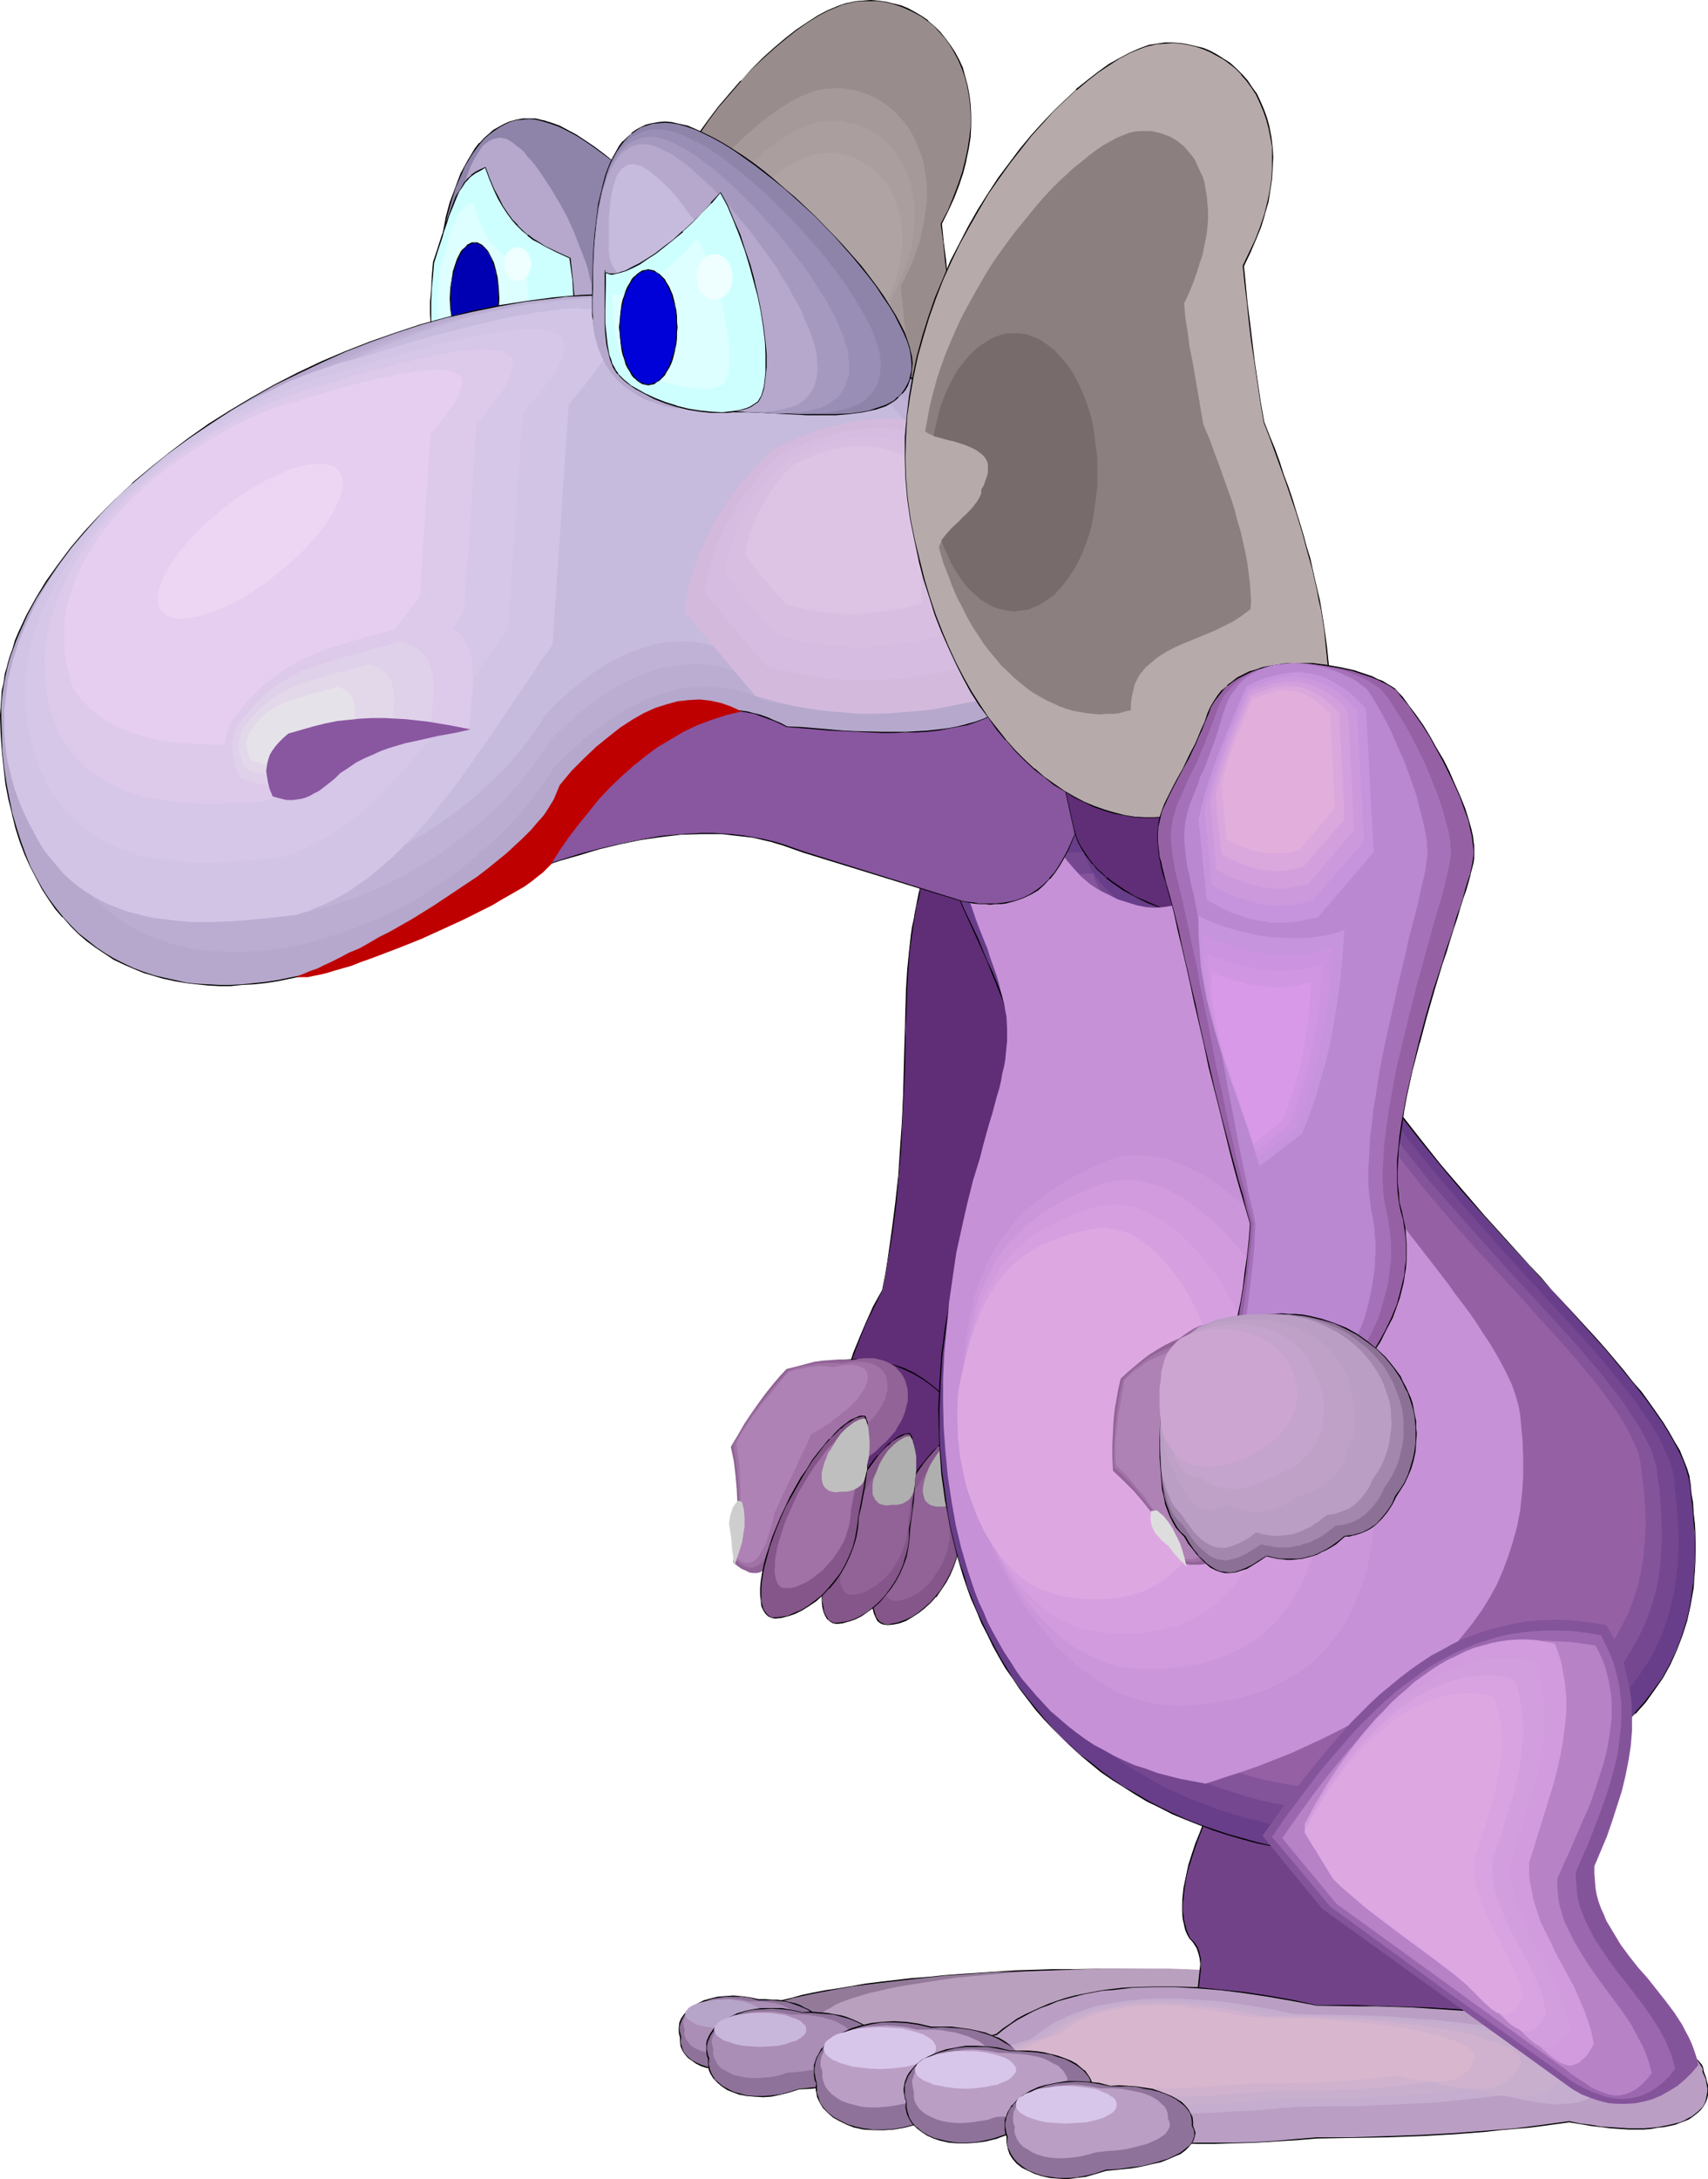 <svg xmlns="http://www.w3.org/2000/svg" fill-rule="evenodd" height="588.515" preserveAspectRatio="none" stroke-linecap="round" viewBox="0 0 2856 3642" width="461.465"><style>.pen1{stroke:none}.brush2{fill:#000}.brush3{fill:#8e7299}.brush4{fill:#aa8eb5}.brush13{fill:#602d77}.brush14{fill:#845689}.brush15{fill:#916396}.brush16{fill:#afafaf}.brush19{fill:#84549b}.brush20{fill:#9660a5}.brush23{fill:#d19bdd}.brush25{fill:#dda8e2}.brush26{fill:#8e84aa}.brush27{fill:#b5a8cc}.brush28{fill:#ceffff}.brush29{fill:#dff}.brush31{fill:#8956a0}.brush34{fill:#c6badd}.brush41{fill:#ddc9ea}.brush47{fill:#ba9ec4}.brush65{fill:#efffff}.brush66{fill:#d8c6ea}.brush67{fill:#c693dd}.brush71{fill:#a072a5}.brush72{fill:#af82b5}</style><path class="pen1" style="fill:#937a99" d="m1859 3291 65 1h33l31 1 32 1 30 2 30 2 29 1 29 3 28 2 27 3 26 3 26 3 24 3 23 4 23 3 21 4 21 4 19 4 18 5 17 4 16 5 14 4 13 5 11 6 11 5 8 5 8 5 5 6 4 5 3 6 1 6-1 5-3 6-4 5-5 6-8 5-8 5-11 6-11 5-13 5-14 5-16 4-17 4-18 5-19 4-21 4-21 4-23 4-23 3-24 3-26 3-26 3-27 3-28 2-29 3-29 2-30 1-30 2-32 1-31 1-33 1h-131l-33-1-32-1-31-1-30-2-30-1-30-2-28-3-28-2-27-3-26-3-26-3-24-3-23-3-23-4-21-4-21-4-19-4-18-5-17-4-15-4-15-5-13-5-11-5-10-6-9-5-7-5-6-6-4-5-3-6v-11l3-6 4-5 6-6 7-5 9-5 10-5 11-6 13-5 15-4 15-5 17-4 18-5 19-4 21-4 21-4 23-3 23-4 24-3 26-3 26-3 27-3 28-2 28-3 30-1 30-2 30-2 31-1 32-1h33l66-1z"/><path class="pen1 brush2" d="M1859 3292h65l33 1 63 2 30 1 30 2 29 2 29 2 28 3 27 3 26 3 26 3 24 3 23 3 23 4 21 4 21 4 19 4 18 4 17 5 15 4 14 5 13 5 12 5 10 6 9 5 7 5 6 5 4 6 2 5 1 6-1 5-2 5-4 6-6 6v-1l-7 5-9 6-10 5-12 5-13 5-14 5-15 4-17 5-18 4-19 4-21 4-21 4-23 4-23 3-24 4-26 3-26 3-27 2-28 3-29 2-29 2-30 2-30 1-63 2-33 1-65 1-66-1-33-1-32-1-31-1-30-1-60-4-28-2-28-3-27-2-26-3-26-3-24-4-23-3-23-4-21-4-21-4-19-4-18-4h1l-18-5-15-4-14-5-13-5-12-5-10-5-9-6-7-5v1l-6-6h1l-4-6-3-5-1-5 1-6 3-5 4-6h-1l6-5 7-5 9-5 10-6 12-5 13-5 14-5 15-4 18-5h-1l18-4 19-4 21-4 21-4 23-4 23-3 24-3 26-3 26-3 27-3 28-3 28-2 60-4 30-1 31-1 32-1 33-1h66v-2l-66 1h-33l-32 1-31 1-30 2-60 4-28 2-28 3-27 2-26 3-26 3-24 3-23 4-23 4-21 3-21 4-19 4-18 5-17 4-16 5-14 5-13 5-12 5-10 5-8 5-8 5-5 6h-1l-4 6-2 6-1 6 1 6 2 5 4 6h1l5 6 8 5 8 5 10 5 12 6 13 4 14 5 16 5 17 4 18 5 19 4 21 4 21 4 23 3 23 4 24 3 26 3 26 3 27 3 28 2 28 2 60 4 30 2 31 1 32 1h33l66 1 65-1h33l63-2 30-2 30-2 29-2 29-2 28-2 27-3 26-3 26-3 24-3 23-4 23-3 21-4 21-4 19-4 18-5h1l16-4 16-5 14-5 13-4 12-6 10-5 9-5 7-5 6-6 4-6 3-5 1-6-1-6-3-6-4-6-6-6-7-5-9-5-10-5-12-5-13-5-14-5-16-5-16-4h-1l-18-5-19-4-21-4-21-3-23-4-23-4-24-3-26-3-26-3-27-2-28-3-29-2-29-2-30-2-30-2-63-2h-33l-65-1v2z"/><path class="pen1 brush3" d="M1268 3342h23l10 1 10 2 10 1 9 3 7 3 8 3 7 4 5 4 5 4 4 5 3 5 2 5 1 5v5l2 5 1 4-1 4-1 5-2 4-4 5-5 4-6 4-7 4-9 3-9 3-11 3-12 3-14 2-15 2-16 1-13 4-12 3-13 3h-23l-10-1-10-2-9-3-9-4-7-4-6-5-6-6-4-6-2-7-1-7v-8l-2-8-1-8 2-8 3-8 5-7 6-7 7-6 9-4 10-5 11-4 12-2 13-2h13l13 1 15 2 14 3z"/><path class="pen1 brush2" d="M1268 3343h23l10 1 10 1 10 2h-1l9 3 8 3 7 3 7 3 6 5v-1l5 5 4 4h-1l3 5 2 5 1 5v5l2 5 1 4v4l-2 4-2 5-4 4-4 4-6 4-8 4-8 3-10 4-11 3h1l-12 2-14 2-15 2-16 1-13 5-12 3-13 2-11 1h-12l-10-2-10-2-9-3-9-4-7-4-6-5-5-5-4-6-2-8v1l-2-7 1-8-2-9v1l-1-8 2-8 3-7 4-7 6-7 8-6 9-5 10-4 11-4h-1l12-2 13-2h26l15 2 14 4v-2l-14-3-15-2-13-1-13 1-13 1-12 3-11 3-10 5-9 5-7 6-7 7-5 7-3 7-1 9v8l2 9v-1 8l1 7 3 7 4 6 5 6 7 5 7 5 8 4 9 3h1l10 2 10 1h12l11-1 13-2 12-3h1l12-4 16-2 15-1 14-2 12-3 11-3 10-3 8-4 7-3 6-4 5-5 4-4 3-5 1-5v-4l-1-5-2-4 1-5-1-5v-1l-2-5-3-5-5-4-4-5-6-4-7-3-7-4-8-3-9-2-10-2-10-2h-10l-11-1h-12v2z"/><path class="pen1 brush4" d="M1252 3345h19l9 1 8 1 8 1 7 2 7 2 6 3 5 3 5 3 4 3 3 3 3 4 1 4 1 4v4l1 3 1 3v4l-1 3-2 3-3 4-4 3-5 3-7 3-6 2-9 3-8 2-11 2-11 1-12 2-13 1-11 3-10 3-10 1-10 1h-9l-9-1-8-2-8-2-7-3-6-3-5-4-4-4-3-5-3-5-1-6 1-5-2-7-1-6 2-6 2-6 4-5 5-5 6-5 8-3 8-4 9-2 10-2 10-1 11-1 12 1 11 1 12 3z"/><path class="pen1" style="fill:#b7a5c9" d="M1210 3342h12l12 2 11 2 10 3 7 3 3 2 3 2 4 5 1 2v5l-1 3-2 2-2 2-6 4-7 4-10 3-11 2-12 1-12 1-13-1-12-1-11-2-10-3-7-4-6-4-2-2-2-2-1-3v-5l1-2 2-2 2-3 3-2 3-2 7-3 10-3 11-2 12-2h13z"/><path class="pen1" style="fill:#baa0bf" d="M1900 3290h54l53 2 26 1 25 1 25 1 24 2 24 2 23 2 22 2 22 2 21 3 20 3 19 3 19 3 18 3 17 3 16 4 15 3 13 4 14 4 11 4 11 4 10 4 8 5 7 4 6 4 5 5 3 5 2 4 1 5-1 5-2 4-3 5-5 4-6 5-7 4-8 4-10 4-11 4-11 4-14 4-13 4-15 4-16 3-17 3-18 4-19 3-19 3-20 2-21 3-22 2-22 2-23 3-24 1-24 2-25 1-25 2-26 1-53 1-54 1-55-1-53-1-26-1-25-2-25-1-24-2-24-1-23-3-22-2-22-2-21-3-20-2-19-3-19-3-18-4-16-3-16-3-15-4-14-4-13-4-12-4-11-4-9-4-8-4-8-4-6-5-4-4-4-5-2-4-1-5 1-5 2-4 4-5 4-5 6-4 8-4 8-5 9-4 11-4 12-4 13-4 14-4 15-3 16-4 16-3 18-3 19-3 19-3 20-3 21-3 22-2 22-2 23-2 24-2 24-2 25-1 25-1 26-1 53-2h55z"/><path class="pen1 brush3" d="m1342 3364 14-1 13 1 13 1 12 2 11 2 11 3 10 3 9 5 8 4 6 5 6 5 5 5 3 6 3 6 1 7-1 6 3 6 1 5-1 5-1 6-3 5-5 5-6 5-7 5-9 5-10 4-11 4-14 3-14 3-17 3-17 2-20 1-15 6-15 3-15 3-14 1h-14l-13-1-11-3-11-3-10-5-9-5-8-6-6-7-5-8-3-8-1-9v-9l-2-5-1-5v-15l1-5 4-9 6-8 7-8 9-7 11-7 12-5 13-4 14-3 15-2 16-1 17 1 17 2 18 5z"/><path class="pen1 brush2" d="M1342 3364h14l13 1 13 1 12 1 11 3 11 3 9 3 9 4 8 4 7 5 6 5h-1l5 6 4 6 2 6v-1l1 7v6l2 6 1 5v5l-2 5-3 5-4 6v-1l-6 5-7 5-9 5-10 4-12 4-13 4-14 3-17 2-17 2-20 2-15 5-15 4-15 2-14 1h-14l-13-1-11-3-11-3-10-5-9-5-7-6-7-6h1l-5-8-3-8-2-9 1-9-2-5-1-5-1-5v-5l1-5 1-5v1l4-9 6-9h-1l8-8v1l9-8 10-6 12-5 13-5 14-3 15-1 16-1 17 1 17 2 18 4v-1l-18-4-17-3h-33l-15 2-14 3-13 4-12 6-11 6-9 7-8 8-6 9-4 9-1 5v15l1 5v1l2 5v-1 9l1 10 3 7 5 8 7 7 7 6 9 6 10 4 11 4h1l11 2 13 1 14 1 14-1 15-3 15-4 16-5h-1l20-1 17-2 17-3 14-3h1l13-4 12-3 10-5 9-4 7-5 6-5v-1l5-5 3-5 1-6v-5l-1-6-2-5v-6l-1-7-2-6-3-6-5-6-6-5-7-5-8-4-9-4-10-4-10-3h-1l-11-2-12-2-13-1-13-1-14 1v1z"/><path class="pen1 brush4" d="M1323 3367h22l11 1 10 2 9 1 9 3 8 2 7 3 7 4 6 3 4 4 4 4 3 5 2 4 1 5v5l2 4v8l-1 4-3 4-3 4-5 4-6 4-7 3-9 4-9 3-11 2-12 2-14 2-15 2-16 1-12 4-13 3-12 1-12 1h-11l-11-1-10-2-9-2-8-4-7-4-7-4-5-6-3-5-3-6-2-7 1-7-2-7-1-8 2-7 3-7 4-7 7-6 7-5 9-5 10-4 11-3 12-2 12-2h27l14 2 15 3z"/><path class="pen1" style="fill:#c9b7db" d="M1271 3364h16l14 2 13 2 11 4 6 2 4 2 4 2 3 3 3 3 2 2 1 3v6l-1 3-2 3-3 2-3 3-4 2-4 3-6 1-11 4-13 3-14 1-16 1-15-1-14-1-14-3-11-4-5-1-5-3-3-2-4-3-2-2-2-3-1-3-1-3 1-3 1-3 2-2 2-3 4-3 3-2 5-2 5-2 11-4 14-2 14-2h15z"/><path class="pen1" style="fill:#998c8c" d="m1417 5 13-2 13-2h13l13 1 13 1 12 3 13 4 12 5 11 6 11 7 11 7 10 9 9 9 9 11 9 11 7 12 7 13 6 13 5 15 4 15 3 16 2 16v35l-1 19-3 19-4 19-5 21-7 20-8 22-10 21-11 23 3 30 4 31 4 32 4 32 4 33 5 34 5 34 6 35 9 23 8 22 8 22 8 22 14 41 7 21 6 19 6 20 5 19 5 18 5 19 4 18 4 17 3 17 4 16 5 32 4 31 2 28 1 27-1 25-1 25-3 22-5 21-5 19-8 17-8 17-9 14-11 13-12 12-13 10-14 9-16 7-16 6-18 4-19 3-19 2h-21l-22-2-23-2-16 3-16 3-16 1h-16l-16-1-17-3-17-4-17-5-17-6-17-7-16-9-17-10-17-11-16-12-17-14-16-15-16-16-15-17-15-18-15-20-14-20-14-22-13-24-13-24-12-26-11-27-11-28-10-29-10-31-8-31-7-33-7-34-5-35-3-35-1-34 1-35 2-34 4-34 6-34 8-33 8-33 11-33 11-31 12-31 14-31 14-29 16-29 16-28 16-27 18-26 17-24 19-24 18-23 19-21 19-20 19-19 18-16 19-16 18-14 18-13 18-10 17-9 16-7 8-3 8-3z"/><path class="pen1 brush2" d="m1417 6 13-3 13-1h26l13 2 12 3 12 4 12 5 12 6 11 6 11 8 10 8 9 10 9 10 8 11 7 12 7 13 6 14 5 14 4 15 3 16 2 16 1 17v18l-2 19-3 19-4 19-5 20-7 21-8 21-9 22-12 23 4 30 3 31 4 32 4 32 4 33 5 34 5 34 6 35 9 23 9 22 8 22 8 22 14 42 6 20 6 20 6 19 5 19 5 19v-1l5 19 4 18 4 17 3 17 4 16 5 32 4 31 2 28 1 27v25l-2 25-3 22-5 21v-1l-5 20-7 17-8 16-10 15-11 13h1l-12 12v-1l-13 11-14 8-16 7-16 6-18 4-19 3-19 2h-21l-22-2-23-2-16 4-16 2-16 1h-16l-16-1-17-3-17-4h1l-17-4-17-7-17-7-17-9-17-9-17-12-16-12-16-13-16-15-16-16-16-17-15-18-15-20-14-21-14-22-13-23-12-24-13-26-11-27-11-28-10-29-9-31-8-32v1l-8-33-6-34-5-35-3-35-1-34 1-35 2-34 4-34 6-34 8-33 8-33 11-32 11-32 12-31 14-30 14-30 15-29 17-28 16-26 18-26 17-25 18-24 19-22 19-22h-1l19-20 19-18 19-17 18-15 19-15 17-12 18-11 17-9 17-7 7-3 8-2-1-1-7 2-8 3-17 7-17 9-17 11-18 12-18 14-19 16-19 17-19 19-18 20h-1l-18 21-19 22-18 24-18 25-17 26-17 27-16 28-15 28-15 30-13 30-13 31-11 32-10 32-9 33v1l-7 33-6 34-4 34-3 34-1 35 1 34 3 35 5 35 7 34 7 33 9 32 9 30 10 29 11 29 11 27 12 25 13 25 13 23 14 22 14 21 15 19 15 19 16 17 16 16 16 15 16 14 17 12 16 11 17 10 17 8 17 8 17 6 17 5 17 4 17 2 16 1h16l16-1 16-2 16-4 23 3 22 1h21l19-1 19-3 18-4 17-6 15-7 15-9 13-10v-1l12-11 11-13 9-15 8-16 7-18 6-19 4-21 3-22 2-25 1-25-2-27-2-28-3-31-6-32-3-16-3-17-4-17-5-18-4-19-5-19-6-19-5-19-6-20-7-20-14-42-8-21-8-22-8-23-9-22-6-35-5-34-5-34-5-33-4-32-3-32-4-31-3-30 11-22 10-22 8-21 7-21 5-20v-1l4-19 3-19 1-19v-18l-1-17-2-16-3-16-4-15-4-15-6-13-7-13-8-12-8-11-9-11-9-9-11-9v-1l-10-7-12-7-11-6-12-5-12-3h-1l-12-3-13-2-13-1-13 1-13 1-13 3h-1l1 1z"/><path class="pen1" style="fill:#a59999" d="m1366 151 11-2 12-1 12-1 11 1 12 2 11 2 11 4 10 4 11 5 9 6 10 7 9 8 8 8 8 9 8 10 6 11 6 11 5 13 5 12 4 14 2 14 2 14 1 16v16l-2 16-2 17-4 17-4 19-6 18-7 19-9 19-10 20 3 27 3 28 3 28 4 29 3 29 5 30 5 30 5 31 15 41 14 38 13 37 11 36 10 34 9 33 7 32 6 29 5 29 3 27 2 25 1 24v23l-2 21-3 20-4 19-5 17-6 16-7 14-9 13-9 12-11 10-11 9-13 8-14 6-15 5-15 4-17 3-18 1h-18l-20-1-20-3-14 4-14 2-14 1h-15l-15-1-14-3-15-3-16-4-15-6-15-6-15-8-15-9-15-9-14-12-15-12-14-13-14-14-14-15-14-17-13-17-13-18-12-20-11-21-12-22-10-22-11-24-9-25-9-26-8-27-8-29-7-29-5-30-5-31-3-31-1-31 1-31 3-30 3-31 6-30 6-29 8-30 9-28 10-28 11-28 12-27 13-27 14-25 14-25 15-24 15-23 16-22 17-22 16-19 16-19 17-18 17-17 17-15 16-14 16-12 16-11 16-10 15-8 15-6 14-5z"/><path class="pen1" style="fill:#aa9e9e" d="m1363 205 11-2 10-1 10-1 11 1 10 2 10 2 10 3 10 4 9 4 9 6 9 6 8 7 8 8 7 8 6 9 6 10 6 10 4 11 5 12 3 12 2 13 2 13v28l-1 15-2 16-3 16-5 16-5 17-7 17-8 17-9 18 3 25 3 25 3 26 3 26 4 27 4 27 4 27 5 28 14 36 13 36 11 33 10 32 9 32 8 29 6 29 6 27 4 26 3 24 2 23 1 22v20l-2 20-2 18-4 17-5 15-5 15-7 13-7 11-9 11-10 9-10 9-12 7-12 6-14 4-14 3-15 3-16 1h-17l-18-1-18-2-12 3-13 2h-27l-13-1-13-2-14-3-14-4-13-5-14-5-14-8-13-7-14-9-13-10-13-11-13-12-13-13-13-14-12-15-12-16-11-16-11-18-11-19-11-20-9-20-10-22-8-22-8-24-7-25-7-26-6-26-6-28-4-28-2-28-1-28 1-28 2-27 3-28 5-27 6-27 7-26 8-26 9-26 10-25 12-25 11-24 12-23 13-22 14-22 14-21 14-20 15-19 15-18 15-17 15-16 15-15 16-14 15-13 15-11 14-10 14-9 14-7 13-6 13-4z"/><path class="pen1" style="fill:#afa3a3" d="m1359 259 10-2 9-1h19l9 1 9 3 9 2 9 4 8 4 8 5 8 5 7 7 7 7 7 7 6 8 5 9 5 9 4 10 3 11 3 10 3 12 1 12 1 12v13l-2 14-1 13-3 15-4 14-5 15-6 16-7 15-8 16 2 22 3 23 3 23 3 23 6 49 8 50 13 33 11 31 11 30 9 29 8 28 7 27 6 25 5 24 3 23 3 22 2 21 1 20-1 18-1 17-2 17-3 15-4 13-6 14-6 11-6 11-8 9-9 9-9 7-11 6-11 5-12 5-13 3-13 2-15 1h-15l-16-1-16-2-12 2-11 2-12 1h-11l-12-1-12-2-12-2-13-4-12-5-12-5-13-6-12-7-12-8-12-9-12-10-11-11-12-11-11-12-11-14-11-14-10-15-10-16-9-17-9-17-9-19-8-19-8-21-7-21-7-22-6-23-6-24-4-25-4-25-2-25-1-25 1-25 1-25 3-25 5-24 5-24 6-24 8-23 8-23 9-23 10-22 10-21 11-21 12-20 12-20 13-18 13-18 13-18 13-16 14-15 13-15 14-13 13-12 14-12 13-10 13-9 13-8 12-6 12-5 11-4z"/><path class="pen1" style="fill:#724289" d="m2035 2994-1 3-1 3-1 4-2 5-3 5-2 5-2 7-3 7-7 14-6 16-7 17-6 18-6 19-5 19-3 19-2 19-1 9v9l1 9 1 8 2 8 2 8 3 8 4 7 3 4 4 4 5 8 3 9 2 8 1 10-1 9-2 19-2 19-1 9 1 9 2 9 3 9 5 8 3 4 4 4 13 2 13 3 28 4 29 4 31 4 32 3 34 3 135 13 33 3 32 4 31 3 30 5 28 4 13 2 13 3-5-242-5-242-18 4-16 3-17 3-16 3-15 2-15 1-30 3-28 1h-27l-53-2-53-2h-27l-28 1-30 3-15 1-15 2-16 3-17 3-16 3-18 4z"/><path class="pen1 brush2" d="m2035 2994-1 3-1 3-2 4-2 4-2 5-3 6-2 6-3 7-7 15-6 16-7 17-6 18-6 19-4 19-4 19-2 19v27l1 8 2 8v1l2 8 3 7 4 7 4 4 3 4 5 8 3 9 2 8 1 10-1 9-2 19-2 19v18l2 9 3 9 5 8 3 4h1l4 5 13 2 13 2 28 5 29 4 31 3 32 4 34 3 135 13 33 3 32 3 31 4 30 4 28 5 13 2 13 3-9-486-19 4-16 4-17 3-16 2-15 2-15 2-30 2-28 1h-27l-53-2-53-1h-27l-28 1-30 2-15 1-15 2-16 3-17 3-16 4-18 4v1l18-4 16-4 17-3 16-2 15-2 15-2 30-2 28-1h27l53 2 53 1h27l28-1 30-2 15-1 15-2 16-3 17-3 16-4 18-4h-1l10 484 1-1-13-3-13-2-28-4-30-4-31-4-32-3-33-4-135-12-34-4-32-3-31-4-29-4-28-4-13-2-13-3-3-3-3-4-5-9-4-9v1l-1-9-1-9 1-9 2-19 2-19v-19l-2-8v-1l-3-9-5-8-4-4-4-4-3-7-3-7-2-8-2-8-1-8-1-9v-9l1-9 2-19 3-19 5-19v1l6-19 6-18 7-18 6-16 6-14 3-7 3-6 2-6 2-5 3-4 1-4 1-4 1-2h-1v-1z"/><path class="pen1 brush13" d="m1673 1301-12 13-11 12-10 11-10 10-9 10-8 8-7 8-7 7-6 7-6 6-5 5-5 6-8 9-7 9-6 9-5 10-4 10-3 12-2 6-2 7-1 9-2 8-2 10-2 10-3 11-2 12-2 13-2 14-4 28-2 29-2 32-1 33-1 35-1 37-1 38-2 40-1 41-3 43-3 45-5 46-6 47-7 49-4 25-5 25-15 28-13 26-11 26-9 25-9 24-6 22-6 21-5 19-4 18-1 8-2 7-1 8-1 6-1 6-1 6v9l-1 4v8l12 7 11 6 11 6 10 5 9 4 8 5 8 3 6 3 7 2 5 2 5 2 5 2 7 1 6 1h4l2-1 2-2 1-2v-3l-1-1 6-3 6-4 7-4 15-10 8-5 17-12 18-13 20-15 19-16 19-18 20-19 18-21 18-22 17-23 8-13 7-12 6-13 6-13 6-13 5-14 4-14 4-15 4-15 4-16 4-17 5-18 6-19 6-19 6-20 7-21 15-42 15-43 32-87 16-42 8-20 8-20 7-20 8-18 8-18 7-17 7-16 7-15 6-14 6-12 5-12 5-10 5-8 4-7 4-7 3-7 3-7 3-8 5-17 4-19 4-19 2-21 2-22 1-22v-21l-1-22-1-21-3-20-2-19-4-18-3-16-3-7-2-7-3-5-5-5-6-6-6-5-6-5-8-5-8-5-8-5-9-4-9-5-20-7-21-6-11-3-11-1-12-2-11-1h-24l-12 1-12 1-12 2-12 3-11 4-12 5-11 5-11 7-11 7-10 8-11 9-9 10z"/><path class="pen1 brush2" d="m1672 1301-12 13-11 12-10 11-9 10-9 9-8 9-8 7-6 8-13 12-5 6-5 5-8 10-7 9-6 9-4 9-4 10-4 12v1l-2 6-2 7-1 9-2 8-2 10-2 10-2 11-2 12-3 13-2 14-3 28-3 29-2 32-1 33-1 35-1 37-1 38-1 40-2 41-3 43-3 45-5 46-6 47-7 49-4 25-5 25-15 27-12 27-11 26-10 24-8 24-7 23-6 21-5 19-4 18-1 8-2 7-1 8-1 6-1 6v6l-1 5v8l-1 3v6l13 7 11 6 11 6 18 9 9 4 7 4 7 3 6 2 6 2 5 2 5 1 7 2 6 1 4-1h3l2-2 1-3-1-3v-1 1l5-4 6-3 7-4 15-10 8-5 17-12 19-14 19-15 19-16 20-18 19-19 19-21 18-22 16-23 8-12 7-13 7-13 6-13 6-13 5-14 4-14 4-15 3-15 5-16 4-17 5-18 6-19 6-19 6-20 7-21 29-85 32-86 17-43 8-20 8-20 7-19 8-19 7-18 8-17 7-16 6-14 7-14 6-13 5-12 5-10 5-8 4-7 3-6 4-7 3-8 3-8 5-17 4-19 3-19 3-21 2-22v-65l-2-21-2-20-2-19-4-18-4-16-2-7-2-7-4-5-5-5-5-6-6-6-7-5-7-5-8-4-8-5-9-5-10-4-20-8-21-6-11-2-11-2-12-2-11-1h-24l-12 1-12 1-12 3-12 3-12 3-11 5-11 5-11 7-11 7-11 8-10 10-10 10 1 1 10-10 10-10v1l10-9 11-7 11-6 12-6 11-4 12-4h-1l12-3 12-2 12-2h12l12-1 12 1 11 1 12 1 11 2 11 3h-1l22 6 20 7 9 5 9 4 8 5 8 5 7 5 7 5 6 5 5 5 5 6 3 5 3 6 2 8v-1l4 16 3 18 3 19 2 20 1 21 1 22v21l-1 22-1 22-3 21-3 19-5 19-5 17-3 8-3 7-3 7-4 6-4 7-4 9-6 10-5 11-6 13-6 14-7 15-7 16-7 16-7 18-8 19-8 19-8 20-8 21-16 42-32 86-30 86-6 20-7 20-6 20-5 18-5 18-5 17v1l-4 16-4 15-4 15v-1l-4 14-5 14-5 14-6 13-7 13-7 12-8 12-16 23-18 22-19 21-19 19-19 18-20 16-19 15-18 13-17 12-9 5-15 10-6 4-7 4-6 4 1 2v-1 3l-1 2h1l-2 1-3 1h1-4l-6-1-7-1-4-2-5-1-6-2-6-3-7-3-8-3-8-4-19-10-10-5-12-7-12-6v-3l1-2v-7l1-4v-5l1-6 1-6 1-6 1-8 1-7 2-8 4-18 4-19 6-21 7-22 9-24 9-24 11-27 13-26 14-28 5-25 4-25 8-49 6-47 4-46 4-45 2-43 2-41 2-40 1-38v-37l2-35 1-33 2-32 2-29 4-28 2-14 2-13 2-12 2-11 3-10 2-10 1-8 2-9v1l2-7v-1l1-6 4-12 4-10 5-9 6-9 6-9 8-10 5-5 5-6 12-12 7-8 8-8 8-8 8-9 10-10 10-11 11-12 12-13-1-1z"/><path class="pen1 brush13" d="m1434 2272 20 1 19 3 19 5 18 6 18 8 16 10 15 11 14 13 13 13 11 16 10 16 8 17 7 17 5 19 3 19 1 10v20l-1 10-3 19-5 19-7 18-8 16-10 16-11 15-13 14-14 13-15 11-16 10-18 8-18 7-19 4-19 3-20 1-21-1-19-3-19-4-18-7-17-8-17-10-15-11-14-13-13-14-11-15-10-16-8-16-7-18-5-19-3-19-1-10v-20l1-10 3-19 5-19 7-17 8-17 10-16 11-16 13-13 14-13 15-11 17-10 17-8 18-6 19-5 19-3 21-1z"/><path class="pen1 brush2" d="m1434 2272 20 1 19 3 19 5 18 7 17 8 17 10 15 11 14 12 13 14h-1l11 15 11 16 8 17 6 18 5 18 3 19 1 10v20l-1 10-3 19-5 18-6 18-8 17-11 16-11 15h1l-13 14-14 12-15 11-17 10-17 8-18 7-19 4-19 3-20 1-21-1-19-3-19-4-18-7-17-8-16-10-16-11-13-12-13-14-11-15-10-16-9-17-6-18-5-18-3-19-1-10v-20l1-10 3-19 5-18 6-18 9-17 10-16 11-15 13-14 13-12 16-11 16-10 17-8 18-7 19-5 19-3 21-1v-1l-21 1-19 3h-1l-18 5-19 6-17 8-16 10-15 12-14 12-13 14h-1l-11 15-10 16-8 17-7 18-5 19-3 19v10l-1 10 1 10v10l3 19 5 19 7 18 8 17 10 16 11 15h1l13 13 14 13 15 12 16 9 17 9 19 6 19 5 19 3 21 1 20-1 19-3 19-5 19-6 17-9 16-9 16-12 14-13 12-13h1l11-15 10-16 8-17 7-18 5-19 3-19 1-10v-20l-1-10-3-19-5-19-7-18-8-17-10-16-11-15h-1l-12-14-14-12-16-12-16-10-17-8-19-6-18-5h-1l-19-3-20-1v1z"/><path class="pen1 brush14" d="m1605 2398 2 2 2 3 1 5 1 6 1 7 1 8 1 9v46l-1 14-1 14-2 14-2 15-3 15v16l-2 16-4 15-4 15-6 14-7 13-8 12-9 11-10 10-9 10-11 7-10 8-11 5-10 4-10 2-10 1h-6l-6-3-4-4-3-5-3-7-2-8-1-9v-22l1-12 2-13 3-14 3-15 4-15 6-16 6-16 6-16 7-16 7-15 8-14 8-14 8-13 8-12 8-12 8-10 9-9 8-8 8-7 8-5 7-4 7-2 6-1z"/><path class="pen1 brush2" d="M1605 2399v-1l2 2 1 4 2 4 1 6 1 7v8l1 9 1 11v23l-1 12-1 14-1 14-2 14-2 15-2 15-1 16-2 16-3 15-5 15-6 13-7 13-8 13-9 11-9 10-10 9-10 8-10 7-11 5-11 4h1l-10 2-10 2-6-1-5-3v1l-4-4-4-6-2-7v1l-2-8-1-9-1-10 1-12 1-12 2-13 2-14 4-15v1l4-16 5-15 6-16 7-16 7-16 7-15 8-15 7-14 9-13 8-12 8-11 8-10 8-9 8-9v1l8-7 8-5 7-4 7-3h6l1-2-7 1-8 3-7 3-8 6-7 6v1l-9 8-8 9-8 10-9 11-8 12-8 13-8 14-8 15-7 15-7 16-6 16-6 16-5 16-5 15-3 15-3 14-2 13-1 12v22l1 9 2 8 3 7 3 6 5 4 5 2 7 1 10-1 10-2 11-4 10-6 11-7 10-8 10-9 9-10h1l8-12 8-12 7-13 6-14 5-14v-1l4-15 2-16v-16l3-15 2-15 1-14 2-14v-14l1-12v-34l-1-9-1-8-1-7-1-6v-1l-1-4-2-4-2-2-1 2z"/><path class="pen1 brush15" d="m1588 2437 1 2 2 2 1 4 1 4v5l1 7 1 7v25l-1 9-1 10-2 22-3 22v13l-2 12-2 11-4 11-4 10-6 10-6 9-6 9-7 8-8 7-7 6-8 4-8 5-8 2-8 2-7 1-5-1-4-2-3-2-3-4-2-5-2-6v-7l-1-8 1-9v-9l2-10 2-10 3-11 3-11 4-12 4-13 10-23 6-12 6-11 6-10 6-10 6-9 6-9 6-8 7-6 6-6 6-6 5-4 6-2 5-2 5-1z"/><path class="pen1 brush16" d="m1606 2402 1 1 2 4 1 3 2 7 2 9 2 10 1 12-1 13-2 14v14l-2 5-1 5-2 4-3 3-2 3-4 3-7 3-8 2-9 1h-9l-6-1-6-2-5-4-2-2-2-3-1-4-1-4-1-5v-4l1-6 1-6 2-7 2-7 6-14 8-13 7-10 8-9 7-6 8-5 7-3 3-1h3z"/><path class="pen1" style="fill:#683d89" d="m1796 1388 4 10 4 10 5 10 5 9 6 8 7 9 8 8 7 8 9 7 9 7 18 13 20 11 21 10 21 8 21 7 21 5 20 2 10 1 10 1h9l9-1 9-1 8-1 8-2 7-3 77 97 38 47 38 48 38 47 38 47 36 46 36 46 35 43 36 44 37 43 38 42 38 41 19 21 19 20 37 40 35 39 16 19 16 18 16 19 15 18 14 18 13 17 12 17 12 16 10 17 9 16 8 15 7 14 5 15 4 14 3 13 1 13 2 17 2 18 1 17 1 16 1 16v16l-1 16v15l-2 15-1 14-4 28-6 27-8 25-10 24-10 23-13 22-14 21-15 20-17 19-18 19-20 17-21 16-23 16-23 15-25 15-26 13-28 13-29 13-30 12-31 12-32 11-34 12-34 10-36 11-36 10-38 11-39 10-27-4-28-4-27-6-26-5-25-7-25-7-24-8-24-8-22-9-22-10-22-10-20-11-21-12-19-12-19-12-18-13-18-14-17-14-16-14-16-15-15-16-14-15-14-17-14-17-12-17-12-17-12-18-11-18-10-19-10-18-9-20-9-19-8-20-7-20-7-20-6-21-6-20-6-21-4-21-4-22-4-21-3-22-3-21-4-44v-22l-1-45 2-44 3-45 6-45 7-45 9-44 11-44 13-44 15-43 8-22 7-21 6-20 6-18 6-17 5-16 4-15 5-14 3-14 3-13 3-12 2-13 1-11 1-12v-22l-1-12-1-11-2-12-3-12-3-13-4-13-5-13-5-15-6-16-7-16-7-18-9-19-8-20-10-21-10-23-11-24 12-11 11-10 9-10 10-10 8-10 9-9 8-9 9-8 10-8 10-7 12-6 13-5 7-2 7-2 8-2 9-1 9-1 20-2h11z"/><path class="pen1 brush2" d="M1796 1389v-1l3 11 4 10 5 9 5 9 7 9 6 8h1l7 9 8 7 8 7v1l9 7 19 13 20 11 20 10 21 8 22 6 21 5 20 3 10 1h28l9-1 8-2 8-1 7-3h-1l77 96 39 48 38 48 37 47 38 46 36 47 36 46 35 43 36 43 38 43 38 42 38 41 19 21 19 20 36 40 35 39 17 19 16 19 15 18 15 18 14 18 13 17 12 17 12 17 10 16 9 16 8 15 7 15 5 14 4 14 3 13 1 13 2 17 2 18 1 17 2 16v48l-1 15-1 15-2 14-4 28-6 27v-1l-8 26-9 24-11 23-12 22-15 21-15 20-17 19h1l-19 18-19 17-22 16-22 16-24 15-25 15-26 14-27 13-30 12-29 13-32 12-32 11-33 11-35 11-35 11-37 10-37 10-39 10-27-4-28-4-27-5-26-6-25-7-25-7-24-8-23-8-23-9-22-10-21-10-21-11-20-12-20-11-19-13-18-13-17-14-18-13-16-15-16-14-15-16-14-16-13-16-14-17-13-17-12-17-11-18-11-18-10-19-10-19-9-19-9-19-8-20-8-20-6-21-7-20-6-21v1l-5-21-5-21-4-22-3-21-3-22-3-21-4-44-1-22v-45l2-44 3-45 6-45 7-45 9-44 11-44 13-43 15-44 8-22 6-21 7-19 12-36 4-16 5-15 4-14 4-14 3-13 3-12 1-13 2-11 1-12v-22l-1-12-1-11-2-12-3-12-3-13-4-13-5-14-5-15-6-15-7-17-8-17-8-19-8-20-10-21-11-23-11-25v1l12-10 11-10 10-11 9-10 9-9 8-10 9-9 9-8v1l9-8 10-7 12-6 13-5 7-2 8-3h-1l8-1 9-2 9-1 20-1h11l1-2h-12l-20 2-9 1-9 1-8 2-8 2-7 2-13 5-11 7-11 6-9 8-9 9-9 9-8 9-9 10-9 10-10 10-11 10v-1l-12 12 11 25 10 22 10 22 9 20 8 18 7 18 7 17 6 15 6 15 4 14 4 13 4 12 2 12 2 12 1 11 2 12v11l-1 11-1 12-1 11-2 13-2 12-4 13-3 14v-1l-4 15-5 15-5 16-12 35-6 19-7 21-7 23-15 43-13 44-12 44-8 44-8 45-6 45-3 45-2 44 1 45 1 22 3 44 3 21 3 22 4 21 4 22 5 21 5 21 6 21 6 20 7 21 7 19 9 20 8 20 10 19 9 19 10 18 11 19 12 17 12 18 13 17 13 17 14 16 15 16 15 15 16 15 16 15 17 14 17 14 19 13 19 12 19 12 20 12 21 10 21 11 22 9 23 9 23 9 25 8 24 7 26 7 26 5 27 5 28 5 27 4 39-10 38-11 36-10 36-11 35-11 33-11 32-11 31-12 30-12 29-13 28-13 26-14 25-14 24-15 22-16 21-17 20-17 18-18h1l17-19 15-21 14-20 12-22 11-24 9-24 8-25 6-27 5-28 1-14 1-15 1-15v-48l-1-16-2-17-1-18-3-17-1-13-2-13v-1l-4-13-6-15-6-15-9-15-9-16-10-16-11-16-12-17-13-18-15-17-14-18-16-19-16-19-17-19-35-38-37-40-18-21-19-20-38-42-38-42-37-43-37-43-34-43-36-46-37-46-37-47-38-47-38-48-38-48-78-97-7 3-8 2-8 1-9 1-9 1h-9l-10-1h-10l-20-3-21-5-21-6-21-9-21-9-19-12-19-13-9-7v1l-8-8-8-7-7-8-7-9-6-9-6-9-5-9-4-10-3-11-1 2z"/><path class="pen1" style="fill:#754791" d="m1812 1424 4 10 4 9 4 9 6 9 6 8 6 9 7 7 8 8 8 7 8 7 18 12 19 11 20 9 20 8 20 7 20 4 20 3 18 1h10l8-1 9-1 7-1 8-2 7-3 73 93 73 91 37 46 35 44 35 45 35 44 33 41 35 41 36 41 36 41 36 40 36 39 35 38 34 37 16 18 15 18 15 18 14 17 14 17 13 17 11 16 11 16 10 15 9 15 7 15 6 14 6 14 4 13 2 13 1 12 2 17 2 17 2 32 1 30-1 29-3 28-4 27-6 25-7 25-9 23-10 22-12 21-14 21-14 19-17 18-17 17-19 17-20 16-22 15-22 14-24 14-26 13-26 13-28 12-28 12-30 11-31 11-32 11-33 10-34 10-35 10-36 10-37 10-26-4-27-4-26-5-25-6-24-6-24-7-22-7-23-9-22-8-21-10-21-9-19-11-20-11-18-11-19-12-17-13-17-13-16-13-16-14-15-14-14-15-14-15-14-16-12-16-12-16-12-17-11-17-10-17-10-18-10-18-8-18-9-19-7-19-7-19-7-20-6-19-6-20-5-20-4-20-4-20-4-21-3-21-4-42-3-42v-42l1-43 4-43 5-43 7-43 9-42 11-42 12-42 14-41 7-22 7-20 6-18 6-18 5-16 5-16 4-15 4-13 4-13 3-13 2-12 2-11 2-11v-11l1-11-1-11v-11l-2-11-2-11-2-12-4-12-3-13-5-13-5-14-6-15-6-15-7-17-8-18-8-19-10-21-9-21-11-24 11-10 11-9 9-10 9-10 16-18 9-9 8-8 9-7 10-7 11-6 13-4 14-5 7-1 9-2 8-1h10l10-1h10z"/><path class="pen1 brush19" d="m1828 1460 3 10 4 9 5 8 5 8 6 9 6 7 7 8 7 7 15 13 18 12 17 10 20 9 19 7 19 6 19 5 19 3 18 1h8l9-1 8-1 7-1 7-2 7-2 70 88 70 88 35 43 34 43 34 42 32 42 32 40 34 39 34 39 35 39 34 38 35 38 33 36 32 35 16 18 14 17 15 17 13 16 13 17 12 15 11 16 10 15 10 15 8 14 7 14 7 14 4 13 4 13 2 12 1 12 3 16 1 16 2 30 1 29-1 28-2 27-4 26-6 24-7 23-9 23-10 21-11 20-12 19-15 18-15 18-17 16-18 16-19 15-21 15-21 14-24 13-23 12-26 12-26 12-28 12-28 10-30 11-30 10-32 10-32 9-34 10-34 9-35 10-26-4-25-4-25-5-24-5-23-6-22-7-22-7-22-8-21-8-20-9-20-9-19-10-18-11-18-10-17-12-17-12-16-12-16-13-15-13-14-14-13-14-14-15-13-15-12-15-11-16-12-16-10-16-10-16-9-17-9-18-9-17-8-18-14-36-6-19-6-19-5-19-5-19-4-19-4-19-6-40-5-40-2-40-1-41 2-41 3-41 5-41 7-41 8-40 11-41 12-40 13-39 7-21 3-9 3-10 6-17 5-17 6-16 4-15 5-14 3-13 4-12 2-12 3-12 1-11 2-10 1-11v-21l-1-10-1-11-2-10-3-12-3-11-3-12-5-13-5-13-5-14-6-16-7-16-7-17-9-18-8-19-10-21-10-23 11-9 10-9 9-10 8-9 16-17 8-8 8-8 9-7 9-6 11-6 12-5 13-3 8-2 7-1 9-1 9-1 9-1h10z"/><path class="pen1 brush20" d="m1844 1496 3 9 4 9 4 8 5 8 6 8 6 7 6 7 7 7 15 12 16 12 17 10 18 8 19 7 18 6 18 4 18 3 18 1 16-1h7l7-2 7-1 6-3 67 84 67 84 33 41 33 41 32 41 31 39 30 38 32 38 32 37 33 37 34 36 33 36 31 35 31 34 15 17 14 16 13 16 14 16 12 15 11 15 11 15 10 14 9 15 8 13 7 14 6 12 5 13 3 12 2 12 1 11 4 30 2 29 1 28-2 27-2 26-4 24-5 23-7 22-8 22-10 20-10 19-12 18-14 18-15 16-16 16-17 16-18 14-20 13-21 14-21 12-24 13-23 11-26 11-26 11-27 10-28 10-29 10-30 9-31 10-32 8-33 9-34 9-24-3-24-4-24-4-22-5-23-6-21-6-21-7-21-7-19-8-20-9-18-9-19-10-17-9-17-11-17-11-16-11-15-12-15-12-14-13-14-13-13-13-13-14-12-14-11-15-12-15-10-15-10-16-10-15-9-17-8-16-8-17-8-17-7-17-6-17-6-18-6-18-10-36-8-38-6-37-3-38-2-39-1-39 1-39 3-39 5-39 6-39 9-39 9-38 12-38 13-38 6-19 6-18 6-17 5-16 5-16 4-14 4-13 4-13 3-12 3-11 2-11 2-10 1-10 1-10v-20l-1-10-1-10-2-10-2-11-3-11-4-12-4-12-4-12-5-14-6-14-7-15-7-17-8-17-8-19-9-20-10-21 11-9 9-9 9-9 8-9 7-8 8-9 7-7 8-7 9-7 8-6 11-6 11-4 13-4 7-1 7-2 8-1h9l9-1h9z"/><path class="pen1" style="fill:#c691d6" d="m1760 1388 3 9 3 9 4 9 4 8 5 8 5 7 12 14 12 13 14 12 15 10 16 8 16 8 16 5 16 5 15 3 15 1 14-1 13-2 6-2 5-2 58 86 59 85 28 43 29 41 27 42 28 41 26 39 28 38 28 38 29 38 29 37 28 36 28 36 27 35 12 17 13 17 12 16 11 16 10 16 11 16 9 15 8 14 8 15 7 14 6 13 5 14 4 13 3 12 2 12 1 11 3 32 1 30v30l-2 28-3 28-5 26-7 26-8 25-9 24-10 23-12 22-13 21-15 21-16 20-16 19-18 19-18 18-20 17-21 16-22 16-22 15-24 14-24 14-25 13-26 13-26 12-26 12-28 11-28 11-29 10-28 9-30 10-21-4-21-4-20-5-19-5-19-7-19-6-18-8-17-8-16-9-17-9-15-10-15-11-14-11-14-12-14-12-12-13-12-13-12-14-12-14-10-14-10-16-10-15-9-16-9-16-9-17-7-17-8-17-7-18-6-18-6-18-11-38-9-38-7-40-6-40-4-41-3-41-1-41v-42l2-42 4-42 4-42 6-42 6-41 9-41 9-40 10-40 12-39 5-20 5-18 5-18 5-16 4-15 4-15 4-13 3-13 2-12 3-12 2-11 1-11 2-20v-21l-1-20-2-10-2-11-3-12-3-11-3-13-4-13-5-14-5-14-5-16-7-17-7-18-7-19-7-20-9-22 9-10 9-9 7-9 7-9 13-17 6-8 7-7 7-7 8-6 9-6 10-4 11-4 13-3h7l7-1 8-1h8z"/><path class="pen1" style="fill:#cc96db" d="m1843 1943 9-4 9-3 9-2 9-2 9-1h28l19 3 20 4 19 7 19 9 20 10 19 13 19 14 19 15 18 17 19 17 18 20 17 20 17 22 16 22 16 23 14 24 14 25 13 26 13 25 10 26 11 27 9 27 7 27 7 26 5 27 4 27 2 26 1 26v25l-2 24-2 23-3 22-4 22-4 19-6 20-6 18-7 17-7 16-8 15-9 15-10 13-10 13-10 12-11 11-12 10-12 10-13 9-14 7-13 7-14 7-15 6-15 5-15 4-16 4-16 3-16 3-17 2-17 1-17 1h-17l-18-1-17-2-17-4-17-5-17-6-17-8-16-10-16-10-15-11-16-13-14-13-15-14-13-16-14-16-13-17-13-17-12-18-11-19-11-19-10-20-9-20-9-21-8-20-7-22-7-21-5-21-6-21-4-22-3-21-2-21-2-21v-41l1-19v-19l1-19 1-17 2-18 3-17 2-16 3-16 4-15 3-15 5-15 5-13 5-14 6-13 6-13 7-12 7-12 8-11 9-11 9-11 10-11 10-10 12-10 12-9 12-9 14-10 13-8 15-9 16-8 16-8 17-8z"/><path class="pen1 brush23" d="m1838 1980 8-3 8-2 8-1 8-1 17-1 16 1 17 4 17 5 17 7 16 9 17 10 16 12 16 13 16 14 16 16 15 17 15 18 14 19 14 20 13 21 12 21 12 22 11 23 10 23 9 23 9 24 7 23 7 25 6 24 4 24 3 24 2 24 1 23-1 23-2 22-2 21-3 20-4 20-4 18-5 18-6 16-6 16-7 15-8 14-8 13-8 12-10 12-9 11-10 9-10 10-12 8-11 8-12 7-12 6-12 6-13 5-13 4-14 4-14 3-14 3-14 1-15 2-15 1h-30l-15-1-16-1-15-3-15-5-14-5-15-7-14-8-14-8-13-10-13-11-13-12-13-13-11-13-12-14-11-15-11-16-10-16-9-17-9-17-9-17-8-19-7-18-7-19-6-18-5-19-5-19-4-19-3-19-3-19-1-19-1-19-1-19 1-18 1-18 2-17 1-17 2-16 2-16 3-15 3-15 3-14 3-14 4-13 4-13 5-13 5-12 5-11 6-11 6-12 7-10 7-10 8-10 8-9 9-9 9-9 10-9 11-7 10-9 12-7 12-7 13-7 14-7 14-7 14-6 16-6z"/><path class="pen1" style="fill:#d6a0e0" d="m1833 2017 14-3 14-1 15 1 14 2 14 4 15 6 14 7 14 9 14 10 13 11 13 13 13 13 13 15 12 16 12 16 11 18 10 18 10 19 10 19 9 21 8 20 7 21 7 21 6 21 5 21 4 22 3 21 2 21 2 22v21l-1 20-2 20-3 19-4 19-4 17-5 16-5 16-5 15-6 14-7 14-7 12-8 11-8 12-8 10-9 9-9 9-9 8-10 7-10 7-10 6-11 5-11 5-11 4-12 3-12 3-12 3-12 2-13 1h-12l-13 1-26-1-27-3-13-3-13-3-13-5-12-5-12-7-12-8-11-9-12-10-10-10-10-11-11-12-9-12-9-13-9-14-8-14-8-15-7-16-7-15-6-16-6-16-5-17-5-16-4-17-3-17-3-17-2-17-2-17-1-17v-16l1-17v-16l2-16 2-15 3-15 5-29 7-26 7-25 8-24 9-21 11-20 12-19 13-16 8-9 8-7 8-7 8-7 9-7 10-6 10-7 11-5 11-6 12-5 12-5 13-5 13-5 14-4z"/><path class="pen1 brush25" d="m1828 2054 12-2 13 1 12 2 12 3 12 4 12 7 11 7 11 9 12 10 10 11 10 12 10 13 10 13 9 15 8 15 9 16 7 17 7 17 7 18 5 18 6 18 4 19 4 18 3 19 3 19 1 19 1 19v18l-1 18-1 18-3 17-4 18-4 16-5 15-4 15-6 14-6 13-6 12-6 12-7 11-7 10-7 10-8 8-8 8-8 7-9 7-9 6-9 6-9 4-10 5-10 3-9 3-10 3-11 2-10 1-11 1-21 1-22-1-22-3-23-5-11-4-11-4-11-5-10-6-10-7-9-7-9-9-9-9-8-10-8-10-8-12-7-11-7-12-6-13-6-13-5-13-5-14-5-14-4-14-3-15-6-29-3-30-1-29v-30l1-14 2-14 3-14 3-13 6-26 7-24 8-23 8-20 9-20 10-17 11-17 12-15 13-13 15-12 15-11 17-10 19-8 21-8 11-3 11-3 12-2 13-3z"/><path class="pen1 brush26" d="m885 198 11 1 12 3 13 4 14 5 14 7 15 8 15 9 15 11 15 11 16 13 16 13 16 14 15 15 16 15 31 32 29 34 13 16 14 18 13 17 11 17 12 17 10 16 9 16 9 17 7 15 6 14 5 15 3 13 2 12 1 11v11l-2 10-2 9-4 7-4 8-5 6-6 6-7 5-7 5-8 4-8 3-9 3-10 2-11 3-21 2-23 2h-49l-50-2-25-2-23-1h-24l-22-1-22-2-22-3-21-4-21-6-19-8-19-8-17-10-16-11-7-6-7-7-7-7-6-7-6-8-5-7-4-9-4-8-4-9-3-10-2-9-2-10-1-11v-33l2-25 2-25 3-26 5-27 6-26 7-26 9-25 9-24 5-11 6-10 7-11 6-9 7-9 8-8 7-7 9-7 8-6 10-5 9-3 10-3 11-2 11-1z"/><path class="pen1 brush2" d="m885 199 11 1 12 3 13 4 14 5 14 7 15 8 14 9 16 11 15 11 16 12 16 14v-1l15 15 16 14 16 15 30 33 29 33 14 17 13 17 13 17 12 17 11 17 10 17 9 16 9 16 7 15 6 15 5 14 4 13 2 12v22l-1 10v-1l-3 9-3 8-5 7-5 7h1l-6 6v-1l-7 6-7 4-8 4-9 3-9 3h1l-10 3-11 2-21 3-23 1h-49l-75-3-23-1-24-1-22-1-22-1-22-4-21-4-20-6-20-7-18-9-18-10-16-11-7-6-7-6-7-7h1l-6-8-6-7-5-8-5-8-4-9-3-9-3-9-2-9-2-10-1-11v-33l2-25 2-25 3-26 5-27 6-26 7-26 8-25 10-23 5-12 6-10 6-10 7-10 7-9 7-8 8-7 8-6 9-6 9-5 9-4 10-3 11-1 11-1v-1h-11l-11 2-11 3-9 4-9 5-9 5-8 7-8 7-7 8h-1l-7 9-6 10-6 10-6 11-6 11-9 24-9 24-7 26v1l-5 26-5 27-4 26-2 25-1 25-1 22 1 11 1 11 1 10 2 9v1l3 9 4 9 4 9 4 8 6 8 5 7 6 8h1l6 6 7 7 7 6 16 12 18 10 18 8 20 7 20 6h1l21 5 22 3 22 2 22 1h24l23 1 75 4h49l23-2 21-3 11-2 10-2 9-3 9-3 8-4 7-5 6-5v-1l6-6h1l5-6 4-7 4-8 2-9 2-10v-11l-1-11-2-12-3-13v-1l-6-14-6-15-7-15-8-16-10-16-10-17-11-16-12-18-12-17-14-17-14-17-29-33-31-32-15-16-16-14-16-14v-1l-16-13-15-12-16-12-15-10-15-10-15-8-13-7-14-5-13-4h-1l-12-3h-11v1z"/><path class="pen1 brush27" d="m836 230 5 1 6 1 5 3 6 4 6 5 7 5 6 6 6 8 7 7 7 9 13 19 13 20 13 22 12 22 11 24 9 23 9 23 4 11 3 11 2 10 3 10 1 10 2 9v16l-1 7-1 7-1 6-2 5-2 6-3 4-6 8-7 5-8 5-9 3-10 1-11 2h-11l-22-1-11-1-11-1h-11l-11-1h-10l-10-2-9-2-10-3-9-4-8-5-9-6-7-7-7-7-6-9-5-9-4-11-4-11-2-13-1-13v-15l1-15 2-17 2-17 2-18 3-18 4-19 4-17 5-17 5-16 6-15 7-14 7-11 3-5 4-5 5-4 4-3 4-2 5-2 5-1 5-1z"/><path class="pen1 brush28" d="m812 280 7 18 7 18 7 15 8 13 7 13 9 10 8 10 9 8 8 8 10 7 9 6 10 5 20 10 22 10 5 36 2 35 1 17v33l-1 15-1 15-1 14-3 13-2 12-3 11-3 9-4 9-4 7-5 3-5 2-6 2-6 1-6 1-7 1h-15l-16-1-16-3-16-3-17-5-17-6-15-7-15-7-14-8-12-8-10-9-4-4-4-4-3-4-2-5-3-15-3-17-1-18-1-19v-20l1-21 2-22 2-23 6-18 6-17 2-8 2-7 5-14 4-13 5-12 4-11 4-9 4-9 5-8 5-7 6-6 6-6 7-5 7-4 9-4z"/><path class="pen1 brush2" d="M812 280h-1l7 19 7 17 7 15 8 14 8 12 8 11 8 9 9 9 9 7v1l9 7 10 5 10 6 20 10 22 10-1-1 5 36 2 35 1 17v33l-1 15-1 15-1 14-2 13-3 12v-1l-3 12-3 9-4 9-4 6-4 3-5 2-6 2-6 1-6 2h-22l-16-1-16-2-16-4-17-5-16-6-16-7-15-7-14-8-12-8-10-8-4-4h1l-4-5-3-4-2-4-4-15-2-17-2-18v-39l1-21 2-22 2-23v1l6-19 8-24 2-8 5-14 4-13 5-12 4-10 4-10 4-9 5-7 5-8 6-6h-1l6-5 7-5 8-4 8-5v-1l-9 4-8 4-7 5v1l-6 5-6 7-4 7-5 8-5 8-4 10-4 11-4 11-5 13-4 14-3 8-8 25-6 18-2 23-1 22-2 21v20l1 19 1 18 3 17 3 16 2 4 3 4 4 5h1l4 4 10 9 12 8 13 8 15 7 16 7 16 6 17 4h1l16 4 16 3 16 1h15l7-1 6-1 6-2h1l5-1 5-3 5-3 5-7 4-8 3-10 3-11 2-12 2-13 2-14 1-15v-15l1-17-1-16v-17l-3-35-4-36-22-10-21-10-9-6-10-6-9-7v1l-9-8-9-9h1l-9-9-8-11-8-12-7-14-8-15-7-17-7-19v1z"/><path class="pen1 brush29" d="m791 338 4 14 4 12 5 11 4 9 5 9 5 8 5 7 6 6 6 5 5 5 12 8 13 7 14 7 3 26 1 25 1 24-1 11v22l-1 10-2 9-1 9-2 8-2 7-3 6-2 4-6 4-8 3-8 1h-9l-10-1-10-2-11-2-10-4-11-4-9-5-10-5-8-5-8-6-7-6-4-6-4-6-2-11-1-13-1-13-1-13v-15l1-15 1-15 1-16 2-7 2-6 4-12 3-11 3-11 2-9 3-8 3-8 3-7 2-6 3-6 4-5 3-4 8-8 5-3 6-3z"/><path class="pen1" style="fill:#0000b2" d="M794 406h4l4 2 4 2 3 3 4 4 3 5 3 5 3 6 3 7 4 15 2 8 2 17 1 19-1 19-2 17-2 8-2 8-2 7-3 7-3 6-3 5-3 5-4 4-3 3-4 3-4 1-4 1-5-1-4-1-3-3-4-3-4-4-3-5-3-5-3-6-3-7-2-7-2-8-2-8-2-17-1-19 1-19 2-17 2-8 4-15 3-7 3-6 3-5 3-5 4-4 4-3 3-2 4-2h5z"/><path class="pen1 brush2" d="m794 406 4 1h-1l4 1 4 3v-1l4 4 4 3h-1l4 5 3 5 3 7 2 6 5 15 1 8 3 17v38l-3 17-1 8-3 8-2 7-2 7-3 6-3 5-4 5h1l-4 4-4 3-4 2-4 1h1l-4 1-5-1h1l-4-1-4-2-4-3-3-4-3-5-3-5-3-6-3-7-2-7-2-8-2-8-3-17v-38l3-17 2-8 4-15 3-6 3-7 3-5 3-5 3-3 4-4v1l4-3 4-1h-1l5-1v-1h-5l-4 2-4 2-3 4-5 4-3 4-3 6-3 6-2 6-5 15v1l-1 8-3 17-1 19 1 19 3 17 1 8v1l2 8 3 7 2 6 3 6 3 6 3 5 5 3 3 4 4 2 4 2h9l4-2 4-2 4-4 4-3 3-5 3-6 3-6 3-6 2-7 2-8v-1l2-8 2-17 1-19-1-19-2-17-2-8v-1l-4-15-3-6-3-6-3-6-3-4-4-4-4-4-4-2-4-2h-4v1z"/><path class="pen1 brush31" d="m799 1485 68-24 68-23 34-10 34-9 34-9 34-7 34-5 34-4 34-1h18l17 1 16 1 18 2 17 3 17 3 17 4 17 5 17 6 17 6 262 82 11 2 10 1 10 1 10 1h18l9-1 8-1 15-3 14-5 13-7 11-7 11-9 9-9 8-11 9-11 7-13 6-12 13-28-71-322-706 131-222 282z"/><path class="pen1 brush2" d="m797 1486 70-24 68-23 35-10 33-10 34-8 34-7 34-5 34-4 34-1h35l16 2 18 2 17 2 17 4 17 4h-1l17 5 17 6 17 6 263 81 11 2 10 2 10 1h10l9 1 9-1h9l8-1 15-4 14-5 13-6 12-7 10-9 9-10h1l8-10 8-12 7-12 7-13 12-28-71-323-706 131-224 284 3-1 222-282-1 1 706-132h-1l71 322-12 27-7 13-7 12-8 12-9 10h1l-10 10-10 8-12 8-12 6-14 5-15 3-8 1-9 1h-28l-10-2-10-1-11-2h1l-263-82-17-6-17-6-17-5-17-4-17-3-17-3-18-2-16-1-17-1h-18l-34 2-34 3-34 6-34 7-34 8-34 9-35 11-67 22-69 24 2 1-3 1z"/><path class="pen1 brush27" d="m925 498 22-2 23-2 44-2h42l42 1 41 4 40 5 40 6 37 8 37 9 36 11 34 12 34 14 31 14 31 16 30 17 28 18 26 19 25 20 24 20 22 22 20 22 19 24 18 23 16 25 13 25 13 25 10 26 9 26 6 26 5 27 3 27 1 27v21l-1 19-2 18-4 17-4 16-5 14-6 14-7 12-8 11-9 11-9 9-11 9-11 7-12 7-13 5-14 6-14 4-16 4-16 3-16 2-18 2-18 1-19 1h-40l-21-1h-21l-22-2-23-1-23-2-24-2-24-2-11-5-11-5-11-4-10-4-12-3-11-3-22-4h-12l-11-1h-12l-11 1-12 1-12 2-12 3-12 3-12 3-12 4-12 5-12 5-12 6-13 7-12 7-12 8-13 9-12 9-13 9-13 10-12 12-13 11-13 12-13 13-11 17-11 17-12 16-13 16-14 16-14 15-15 15-15 15-15 14-16 14-17 13-16 13-18 13-17 11-18 12-18 11-18 10-19 10-19 9-19 9-39 16-19 7-20 6-19 6-20 5-20 4-19 4-20 3-19 2-20 2-19 1h-19l-19-1-19-1-18-3-18-3-18-4-18-5-17-5-17-7-16-7-16-8-16-10-15-10-14-11-14-12-14-13-13-14-12-15-12-16-11-17-10-18-9-19-9-20-8-21-7-23-6-24-6-24-5-26-4-27-2-28-2-29-1-31 1-13v-14l2-14 2-13 3-15 3-13 4-15 5-13 5-15 6-14 13-28 15-28 18-28 19-28 22-28 23-28 25-27 26-27 28-26 30-26 32-25 32-24 34-24 36-23 36-22 38-20 39-20 39-19 41-17 41-17 42-15 43-13 43-12 44-11 44-9 45-8 45-5z"/><path class="pen1 brush2" d="m925 499 22-3 23-1 44-2h42l42 1 41 3 40 5 40 7 37 8 37 9 35 11 35 12 33 13 32 15 31 16 29 17 28 18 27 19 25 20 24 20 22 21 20 23 19 23 17 24 16 24 14 25 12 25 10 26 9 26 7 26 5 27 3 27 1 27-1 21-1 19-2 18-3 17-4 15-6 15-6 13-7 13-8 11-9 10h1l-10 10v-1l-10 9-11 7-13 7-12 6-14 5-15 4h1l-16 4-16 3-16 2-18 2-18 1-19 1h-40l-42-1-22-1-23-2-23-2-24-2-24-1-11-6-10-4-11-5-11-4-11-3h-1l-11-3-22-3-12-1h-34l-12 1-12 2-12 3-12 3-12 3-12 5-12 4-13 6-12 6-12 6-12 7-13 8-12 9-13 9-12 10-13 10-13 11-12 12-13 12-14 13-10 17-12 17-12 16-13 16-14 16h1l-14 15-15 15-15 14-16 15v-1l-16 14-16 13-17 14-17 12-17 12-18 11-19 11-18 11-18 9-19 10-19 9-39 15-20 7-19 6-20 6h1l-20 5-20 4-19 4-20 3-19 2-20 2-19 1h-19l-19-1-19-1-18-2-18-4-18-4-17-4-18-6-16-6-17-8-16-8-15-9-15-10-15-12-14-11-13-13-13-14-12-15-12-16-11-17-10-18-10-19-8-20-8-22-7-22-7-24-5-24-5-26-4-27-3-28-1-29-1-31v-13l1-14 2-14 2-13 3-15 3-13 4-14 5-14 5-14 6-14 13-29 15-28 18-28 19-28 21-28 23-27 25-28 26-26 29-27v1l30-26 31-25 33-25 34-23 35-23 37-22 37-21 39-19 40-19 40-18 41-16 42-15 43-14 43-12 44-10 44-9 45-8 45-5v-2l-45 6-45 7-44 9-44 11-44 12-42 14-43 15-41 16-40 17-40 19-39 20-37 21-37 22-35 22-34 24-33 25-31 25-30 25v1l-28 26-27 27-25 27-23 27-21 28-20 28-17 28-16 29-13 28-6 14-4 14-5 14-4 14v1l-4 13-2 15-3 13-1 14-1 14-1 13 1 31 2 29 3 28 3 27 5 26 6 24v1l6 24 7 22 8 21 9 20 10 19 10 19 11 17 11 16 12 14h1l13 15 13 13 14 12 15 11 15 10 15 10 17 8 16 7 17 7 17 5 17 5h1l18 4 18 3 18 2 19 2 19 1h19l19-2 20-1 19-2 20-3 19-4 20-4 20-5 20-6 19-7 19-6 39-16 19-9 19-9 19-10 18-10 18-12 18-11 18-12 17-12 17-13 16-13 16-14v-1l16-14 15-14 15-15 13-16h1l13-15 13-16 13-17 11-16 11-18 12-12 13-13 13-11 13-11 12-10 13-10 12-9 13-8 12-8 13-7 12-7 12-6 12-5 13-5 12-4 12-4h-1l12-3 12-2 12-2 12-1 11-1h23l12 1 22 4 11 2 11 4 11 4 11 4 11 5 10 5 25 2 24 2 23 2 23 1 22 1 42 2h20l20-1h19l18-1 18-2 16-3 16-3 16-3 15-5 13-5 13-6 12-6 11-8 11-8v-1l10-9 9-10 8-12 7-12 6-13 5-15 4-16 3-17 3-18 1-19v-21l-1-27-3-27-5-27-6-26v-1l-9-26-10-25-13-26-14-25-15-24-18-24-19-23-21-22-22-22-23-21-25-20-27-19-28-18-29-17-31-15-32-15-33-14-35-12-36-10-37-10-37-8-40-6-40-5-41-3-42-2h-42l-44 2-23 2-22 2v2z"/><path class="pen1" style="fill:#baadd1" d="m917 500 42-4 42-2h40l40 1 39 2 38 5 37 6 35 7 35 8 34 10 32 11 32 13 30 13 29 15 28 15 26 17 25 18 24 18 22 20 21 20 20 21 17 22 17 22 15 23 13 23 11 24 10 24 8 25 7 25 4 25 3 25 1 26v19l-1 19-3 17-3 16-3 15-5 14-6 12-6 12-8 11-8 10-9 9-10 7-11 8-11 6-13 6-13 5-13 4-15 3-15 3-16 3-16 2-18 1-18 1-18 1h-19l-20-1h-20l-21-1-21-1-22-2-23-1-23-2-20-9-21-8-21-5-10-2-11-2h-10l-11-1-11 1h-11l-11 1-11 2-12 3-11 3-11 3-11 4-12 5-11 5-12 6-12 6-11 7-12 8-12 8-12 8-12 10-12 9-11 11-13 11-12 12-12 12-10 16-11 16-12 16-12 15-13 15-13 15-14 14-14 14-15 13-15 13-15 13-16 13-33 23-17 11-17 11-17 10-18 9-18 9-18 8-18 8-19 8-18 6-19 6-18 6-19 5-18 4-19 4-18 3-19 2-18 2-18 1h-36l-18-2-17-1-17-3-17-4-17-4-16-6-16-5-15-7-15-8-15-8-14-10-14-10-13-12-13-11-12-14-12-14-11-15-10-16-10-17-9-18-8-19-8-20-6-21-6-22-6-23-4-24-3-26-3-26-2-28-1-29 1-13v-13l2-13 2-13 3-13 3-13 4-14 4-13 10-26 13-27 14-27 17-27 18-26 20-27 22-26 24-26 25-26 27-25 28-24 30-24 30-24 33-22 33-22 34-21 36-20 36-20 38-17 38-18 39-15 40-15 40-13 41-12 42-11 42-9 42-7 42-6z"/><path class="pen1" style="fill:#bfb2d6" d="m910 504 39-4 39-3 39-1 37 1 36 2 36 3 34 6 34 6 33 7 32 9 30 10 30 12 29 12 27 14 26 14 25 15 23 17 23 17 21 18 19 19 19 19 16 20 16 21 14 22 12 22 11 22 9 23 8 22 6 24 4 24 3 24 1 23-1 19-1 17-2 16-3 16-3 13-5 13-5 13-6 10-7 11-8 9-9 8-9 8-10 7-11 6-11 6-12 5-13 4-14 3-14 3-15 3-16 2-16 1-17 1-17 1h-55l-20-1-20-1-21-1-43-2-19-9-19-7-20-5-20-3h-21l-20 1-21 3-21 5-21 8-22 9-11 6-11 6-11 6-22 15-11 8-12 9-11 10-11 10-11 10-12 11-11 12-10 15-10 16-11 14-12 15-12 14-12 14-13 14-13 13-14 13-14 12-30 24-31 23-16 10-16 10-17 10-16 9-17 8-17 9-17 7-17 8-17 6-18 6-17 5-18 5-17 5-18 3-17 3-18 3-17 2-17 1h-33l-17-1-17-2-16-3-16-2-15-5-16-4-14-6-15-6-14-7-14-8-13-8-13-10-13-11-12-11-11-12-11-13-10-14-10-15-9-16-9-17-7-18-8-19-6-19-6-21-5-22-4-23-3-23-3-25-1-27-1-27v-12l1-12 2-12 1-13 3-12 3-13 8-25 10-25 11-26 14-25 15-25 17-26 19-25 21-25 22-24 24-24 25-25 27-23 27-23 30-22 30-22 31-21 33-20 33-19 35-19 35-17 36-16 36-15 38-15 38-12 38-12 40-10 39-9 40-7 40-6z"/><path class="pen1 brush34" d="m902 506 37-4 37-3 36-1h35l34 2 33 3 33 4 31 5 31 7 30 8 29 9 27 11 27 11 25 12 25 14 24 14 22 15 20 16 20 16 19 18 17 18 16 19 14 19 13 20 12 20 10 21 9 21 7 22 5 22 5 22 2 22 1 23v17l-1 16-2 15-3 15-3 13-5 12-5 11-6 11-6 9-7 9-9 8-8 8-10 6-10 6-11 5-11 5-12 4-13 3-13 3-15 3-14 2-15 1-16 1-16 1-17 1h-54l-38-2-40-2-18-8-18-6-19-4-19-3h-19l-19 1-19 3-20 6-20 7-20 9-21 11-21 13-21 16-21 17-21 19-21 22-9 15-10 14-10 14-11 14-11 13-12 14-25 25-26 24-28 23-29 21-30 20-31 18-32 16-32 14-32 12-33 10-17 4-16 4-16 3-16 3-16 2-16 1-17 1h-15l-16-1-15-2-15-2-15-3-15-3-14-4-14-5-14-6-13-7-13-7-13-8-12-8-12-10-11-11-11-11-10-12-10-13-9-14-8-15-8-15-7-17-7-18-6-18-6-20-4-20-4-21-3-23-3-23-1-25-1-25 1-11v-12l3-23 6-23 7-24 9-24 11-24 13-24 14-24 16-24 18-24 20-23 20-24 22-22 24-23 25-22 26-22 27-21 29-21 29-20 31-19 31-19 32-18 34-16 33-16 35-15 35-13 36-13 36-11 36-11 37-8 37-8 38-6z"/><path class="pen1" style="fill:#d3badd" d="m1289 754-16 17-16 16-15 17-13 17-12 16-11 17-10 17-9 17-8 17-8 16-6 17-6 17-5 16-4 17-3 17-3 17 119 141 25 7 26 7 25 5 25 4 25 3 25 2 25 2h25l25-1 25-2 25-2 25-3 25-5 25-5 26-5 25-7-2-206-2-206-19-10-19-9-19-8-19-7-20-6-21-5-21-4-22-2h-35l-12 1-12 1-12 2-13 2-13 3-27 7-13 5-15 5-14 6-15 7-15 7-16 8z"/><path class="pen1" style="fill:#d6bce0" d="m1302 761-15 15-13 14-12 15-11 14-11 14-9 15-9 14-8 14-6 14-7 15-5 14-5 15-4 14-4 14-5 29 102 121 21 6 22 5 21 5 22 3 21 3 22 2 21 1h21l22-1 21-1 22-2 22-3 21-3 21-5 22-5 22-5-4-354-16-7-16-8-16-7-17-6-17-6-18-4-18-3-19-2h-19l-21 1-21 3-11 1-11 3-11 3-12 3-12 4-12 5-12 5-13 5-13 7-13 6z"/><path class="pen1" style="fill:#d8bfe2" d="m1315 769-12 12-11 12-10 12-10 12-9 11-8 12-7 12-6 12-6 12-5 12-4 12-4 12-7 24-4 24 42 50 42 50 18 5 18 5 18 3 18 3 17 3 18 1 18 1h36l18-2 17-1 18-3 18-3 18-3 18-4 18-5-1-147-2-146-26-13-14-6-13-5-15-5-14-3-16-3-15-2h-16l-18 1-17 2-18 4-20 5-19 7-11 5-10 4-11 6-11 5z"/><path class="pen1" style="fill:#ddc4e5" d="m1328 776-10 10-9 9-8 10-7 10-7 9-6 10-11 19-9 19-7 19-5 18-3 19 33 41 34 40 14 4 15 4 14 3 14 2 14 2 15 1 28 1 28-2 29-3 28-5 29-7-1-117-1-118-22-10-10-5-23-7-12-3-12-2-12-1-13-1-13 1-15 2-14 3-15 4-16 6-17 7-17 8z"/><path class="pen1" style="fill:#d1c4e5" d="m951 676-27 402-21 29-21 32-11 16-11 16-23 34-23 34-24 34-24 34-26 33-26 32-14 16-14 15-14 14-14 14-15 13-15 13-15 12-16 11-16 11-16 9-17 9-17 7-17 7-18 6-27 3-29 3-29 3-31 2-30 1h-31l-31-3-16-2-15-2-15-3-15-4-15-4-14-5-15-6-13-6-14-8-13-8-13-9-12-10-12-11-11-13-11-13-11-14-9-15-9-17-9-17-8-17-7-17-6-17-5-17-4-17-4-16-2-17-2-17-1-16v-34l2-16 2-16 2-17 8-32 5-16 5-16 6-15 7-16 7-15 7-15 8-15 18-30 20-29 21-28 23-27 24-27 25-26 27-24 27-23 28-23 29-21 29-20 29-19 29-18 30-16 29-14 28-14 28-11 28-10 26-9 26-7 25-7 25-8 23-7 23-7 22-6 21-6 20-5 20-5 18-5 18-4 17-4 16-4 15-3 15-3 14-2 13-3 12-1 12-2 11-1 10-2h10l9-1h9l7 1h8l6 1 7 1 5 1 5 1 5 2 4 2 3 2 3 2 3 3 3 6 2 6 1 8-2 8-2 8-4 9-5 10-6 10-6 11-8 11-8 11-18 23-20 24z"/><path class="pen1" style="fill:#d6c6e8" d="m874 692-12 180-12 179-18 26-20 27-19 29-20 28-21 29-21 29-22 29-23 27-24 27-25 26-12 12-13 11-13 11-13 11-14 10-14 10-15 8-14 8-15 8-15 6-16 6-15 5-24 2-25 2-26 2-27 1-27 1-27-1-27-3-27-3-13-3-14-3-13-4-12-4-13-6-12-5-12-7-12-7-11-8-11-9-11-9-10-10-10-11-9-13-9-13-8-14-7-15-7-15-5-15-5-15-4-15-3-14-3-15-1-15-2-14v-30l1-14 2-14 2-14 2-15 4-13 4-15 4-13 5-14 5-14 13-26 14-26 16-26 17-25 19-24 20-23 21-24 23-21 23-21 24-21 24-19 25-18 25-17 26-17 25-15 25-14 25-12 25-12 24-10 24-9 22-8 22-6 23-7 22-6 21-6 20-6 20-6 18-5 18-5 18-4 16-5 16-4 15-3 14-3 14-3 13-3 12-2 12-2 11-2 10-1 10-1 18-2h29l6 1 6 1 5 1 4 1 4 2 7 3 5 4 3 6 2 6v6l-1 7-2 8-4 8-4 9-5 9-6 9-7 10-7 10-17 20-17 21z"/><path class="pen1 brush41" d="m797 709-10 158-11 156-16 23-17 24-35 47-18 24-19 24-20 23-20 23-20 21-22 20-22 20-24 17-12 8-12 8-12 7-13 7-14 6-13 5-13 5-14 5-21 1-22 1-22 1h-46l-24-2-23-2-24-4-22-5-23-7-11-4-10-5-11-6-10-6-10-6-10-7-9-8-9-9-9-9-8-10-8-11-8-12-5-13-5-13-4-12-4-13-3-13-2-13-1-13-1-13-1-12v-12l1-13 1-12 4-24 6-24 8-24 9-23 11-23 13-22 14-21 15-21 17-21 17-19 19-19 19-19 20-17 20-17 21-16 21-16 21-14 22-14 22-12 21-12 21-11 21-10 20-8 19-8 20-6 17-6 20-6 20-6 18-5 18-6 17-5 16-4 16-4 15-4 15-4 14-3 13-4 13-2 12-3 11-2 11-2 10-2 10-1 9-2 9-1h8l7-1h20l11 1 9 1 8 3 5 3 5 4 3 4 1 6v5l-1 6-2 7-3 7-3 8-5 8-5 8-6 9-7 8-14 19-15 18z"/><path class="pen1" style="fill:#e5ceef" d="m720 726-9 135-9 136-29 38-30 39-16 18-16 19-17 18-17 17-18 16-19 15-20 15-20 13-21 12-22 11-22 9-24 8h-36l-38-1-19-1-20-1-20-3-19-3-19-5-19-6-19-7-17-9-9-5-8-6-8-6-9-7-7-8-8-7-7-9-6-9-4-11-3-11-5-22-3-21-1-21v-21l3-21 4-20 6-20 7-19 9-19 10-18 11-18 12-18 13-17 14-16 15-16 16-16 16-15 16-14 18-13 17-13 17-12 18-12 18-11 17-10 17-10 17-9 17-8 16-7 16-7 15-5 14-5 18-5 16-5 32-9 14-5 14-4 14-3 13-4 12-3 12-3 12-3 11-2 10-2 10-2 9-2 9-1 8-2 9-1 14-1 12-1h12l9 1 8 1 6 2 5 3 4 3 2 4 2 5v4l-1 6-2 6-2 5-3 7-4 7-5 7-11 15-12 16-13 16z"/><path class="pen1" style="fill:#b7aaaa" d="m1921 76 13-2 14-2h26l12 2 13 3 12 4 12 5 12 6 11 7 10 7 10 9 10 9 9 11 8 11 8 12 6 12 6 14 5 14 4 16 3 15 2 17 1 17v18l-1 18-3 20-4 19-5 20-7 21-8 21-10 22-11 22 3 30 4 32 3 31 4 33 4 33 5 34 5 34 6 34 9 23 9 23 8 22 8 21 7 21 7 21 7 20 5 20 6 19 6 19 5 19 4 18 4 18 5 17 3 17 3 17 5 32 4 30 3 29 1 27-1 25-1 24-4 23-4 20-6 19-7 18-8 16-9 15-11 13-12 12-13 10-14 9-16 7-16 6-18 4-19 3-20 1h-20l-22-1-24-3-15 4-16 2-16 1h-16l-17-1-17-2-16-4-17-5-17-6-17-8-17-8-17-10-17-11-16-12-16-14-16-15-17-16-15-17-15-18-15-20-14-21-14-22-13-23-13-25-12-25-11-27-11-28-10-30-9-30-8-32-8-33-6-34-6-35-3-35-1-34 1-35 3-34 4-34 6-34 7-33 9-33 10-32 11-32 13-31 13-30 15-30 15-28 16-28 17-27 17-26 18-25 18-24 18-22 19-21 19-20 19-19 19-17 18-16 19-13 17-13 18-11 17-9 16-7 8-3 8-2z"/><path class="pen1 brush2" d="m1921 77 13-3 14-1 13-1 13 1 12 2 13 3 12 4 12 5 11 6 11 6 11 8 10 8 10 10h-1l9 10 8 11 8 12 6 13 6 14 5 14 4 15 3 15 3 17v35l-1 18-3 20-4 19-5 20-7 21-8 21-10 21-11 23 3 30 4 32 3 31 4 33 5 33 5 34 5 34 6 35 9 23 8 22 8 22 8 22 7 20 7 21 7 20 6 20 6 20 5 19 5 18 5 18 4 18 4 17 3 17 4 17 5 32 3 30 3 29 1 27-1 25-1 24-3 23-5 20-5 19-8 18-8 16-9 15-11 13-11 11-13 10-15 9-15 7-17 6h1l-18 4-19 3-20 2h-20l-22-2-24-2-15 3-16 3-16 1h-16l-17-1-17-3-16-4-17-5-17-6-17-7-17-9-17-10-16-11-17-12-16-14v1l-16-15-16-16-15-17-15-19-15-19-14-21-14-22-13-23-13-25-12-26-11-26-11-28-10-30-9-30-8-32-8-33-7-34-5-35-3-35-1-34 1-35 2-34 5-34 6-34 7-33 9-32 10-33 11-31 12-31 14-31 14-29 16-29 16-28 16-27 18-26 18-25 18-23 18-23 19-21 18-20 19-18 19-18v1l19-16 18-14 18-12 17-11 17-9 17-7 8-3 7-2v-2l-8 3-8 3-16 7-17 9-18 10-18 13-18 14-19 15v1l-18 17-19 18-19 20-19 21-19 23-18 24-18 24-17 26-17 27-16 28-15 29-15 29-13 31-13 31-11 32-10 32-9 33-7 33-6 34-4 34-3 34v35l1 34 3 35 5 35 7 34 7 33v1l8 31 10 31 9 29 11 28 12 27 12 26 12 24 13 24 14 22 15 20 14 20 15 18h1l15 18 16 16 16 15 17 13 16 13 17 10 17 11 17 8 16 8 18 6 16 5h1l16 3 17 3 17 1h16l16-1 16-2 15-4 24 3 22 1h20l20-1 19-3 18-4 16-6 16-7 14-9 13-10v-1l12-11h1l10-13 10-15 8-16 7-18 6-19v-1l4-20 3-23 2-24v-52l-3-29-4-30-5-32-3-17-4-17-4-17-4-18-4-18-6-19-5-19-6-20-6-19-6-20-7-21-8-21-7-22-8-22-9-22-9-23-6-34-5-34-5-34-4-33-4-33-4-31-3-32-3-30v1l11-23 9-21 9-22 6-20v-1l6-20 3-19 3-20 1-18 1-18-1-17-2-17-3-15v-1l-4-15-5-14-6-14-6-13-8-11-8-12-9-10-10-10-10-9-11-7-11-7-11-6-12-5-13-3-13-3-12-2-13-1h-13l-14 2-13 2v2z"/><path class="pen1" style="fill:#8c7f7f" d="m1888 222 9-2 10-1h18l9 2 8 2 8 3 8 3 8 5 7 5 7 6 6 7 6 7 6 8 4 9 4 9 5 10 3 10 2 12 2 11 1 12 1 13v14l-1 13-2 15-3 14-3 16-5 15-5 16-6 17-7 17-8 17 2 24 4 24 3 24 5 25 9 52 9 53 11 26 9 25 9 24 8 23 8 22 7 21 5 20 6 20 4 18 4 18 3 17 2 16 2 16 1 15 1 14-1 14-13 10-15 10-16 8-16 8-17 7-17 7-17 7-16 7-15 8-14 9-13 11-6 5-5 6-5 6-4 7-4 8-2 7-2 9-2 9-1 9v11l-10 2-10 3-10 1h-11l-11 1-11-1-10-1-12-2-11-2-11-3-11-4-11-5-11-5-11-6-12-7-10-7-11-9-11-9-10-10-11-10-10-12-10-12-10-13-9-14-10-15-9-16-8-16-9-17-8-19-7-19-8-20-6-21-1-5 2-5 3-6 4-6 6-7 6-7 14-13 14-14 6-7 6-6 5-7 3-6 2-6v-6l4-7 3-7 3-7 1-6v-15l-1-5-2-4-3-4-3-3-3-3-8-6-10-4-10-4-11-4-10-3-6-1-5-1-10-3-9-3-8-3-6-4 4-22 4-22 6-23 6-22 7-21 8-22 9-21 9-21 10-21 11-20 11-20 11-19 12-20 12-18 13-18 13-18 13-16 13-16 13-16 13-15 13-14 13-13 13-12 13-12 13-10 12-10 12-9 12-8 11-6 11-6 10-4 10-4z"/><path class="pen1 brush26" d="m1112 204 11 1 13 2 14 4 14 6 15 6 15 8 16 10 17 10 16 11 17 12 18 13 17 14 17 15 17 14 34 32 33 33 15 17 15 16 14 17 13 17 13 17 11 16 11 16 9 16 8 15 7 15 5 14 5 13 2 12 1 11v11l-2 10-3 9-3 7-4 8-5 6-6 6-7 5-7 5-8 4-8 3-10 3-9 2-10 3-22 2-23 2h-48l-50-2-25-2-24-1h-23l-23-1-22-2-22-3-21-4-20-6-20-8-18-8-17-10-16-11-8-6-13-14-6-7-6-8-5-7-5-9-4-8-3-9-3-10-2-9-2-10-1-11v-58l1-24 1-27 1-26 3-25 4-26 5-24 7-23 3-11 5-11 4-10 6-9 5-9 6-8 7-7 7-6 8-6 8-4 9-4 9-3 11-1 11-1z"/><path class="pen1 brush2" d="m1112 205 11 1 13 2h-1l14 4 14 5 15 7 16 8 16 9 16 10 17 12 17 12 17 13 18 14 17 14 17 15 34 31 32 33 15 17 15 17 14 17 13 16 13 17 11 17 11 16 9 15 8 16 7 14 6 14 4 13 2 12 1 11v11l-2 10v-1l-2 9-4 8-4 7-5 7-6 6v-1l-6 6-7 4-8 4-9 3-9 3-9 3-10 2-22 3-23 1h-48l-75-3-24-1-23-1-23-1-22-1-22-4-21-4h1l-21-6-19-7-19-9-17-10-16-11-8-6-13-13-6-8-5-7-5-8-5-8-4-9-3-9-3-9-3-9-1-10-1-11v-82l1-27 2-26 3-25 4-26 5-24 7-23 3-11 4-10 5-10 5-9 6-9 6-8 6-7 7-7v1l8-6 8-5 9-3 10-3h-1l11-1 11-1v-2l-11 1-11 2-9 2-9 4-9 5-7 5v1l-7 6-7 7h-1l-6 8-5 9-5 9-5 10-4 10-4 11-6 23v1l-6 24-3 26-3 25-2 26-1 27-1 49v33l2 11 1 10 2 9v1l3 9 4 9 4 9 4 8 5 8 6 7 6 8 14 13 7 6 16 12 17 10 19 8 19 7 21 6 21 5 22 3 22 2 23 1h23l24 1 75 4h48l23-2 22-3 10-2 9-2h1l9-3 9-3 7-4 8-5 6-5v-1l6-6h1l5-6 4-7 3-8 3-9 1-10 1-11-1-11-3-12v-1l-4-13-5-14-7-14-8-15-10-16-10-16-12-17-12-16-13-17-15-17-15-17-15-16-32-33-34-32-18-15-17-15-17-14-17-13-17-12-17-11-16-10-16-9-16-8-15-7-14-6-14-3-13-3-11-1v2z"/><path class="pen1" style="fill:#998eb5" d="m1100 216 10 1 12 2 12 4 13 5 13 7 15 7 14 9 15 10 15 11 15 12 16 13 15 13 16 14 15 15 31 31 29 32 14 16 13 16 13 17 12 16 11 16 10 16 10 16 8 15 8 15 6 14 5 14 4 12 2 12 1 12-1 10-1 9-2 9-3 7-4 7-5 7-5 5-6 6-6 4-8 4-7 3-9 3-9 2-8 2-20 3-21 1-21 1-22-1h-23l-22-2-23-1-21-1h-21l-20-1-21-2-19-3-19-4-19-6-17-7-17-8-16-10-14-11-13-12-11-14-5-7-5-8-4-8-3-8-3-9-3-9-2-10-2-9v-10l-1-11v-22l1-23v-25l1-25 2-26 2-25 3-25 5-23 6-23 3-11 4-10 4-9 5-9 5-9 5-7 6-7 7-7 7-5 7-4 8-4 9-3 9-2h10z"/><path class="pen1" style="fill:#a599bf" d="M1088 229h9l10 3 11 3 12 6 12 6 12 7 13 9 13 10 14 10 14 12 13 12 14 13 14 14 14 14 27 30 26 31 24 31 12 16 10 16 10 16 10 15 8 16 8 14 6 15 6 13 4 14 4 12 1 11 1 11v10l-1 9-3 9-2 7-4 7-4 6-4 6-6 4-6 5-6 4-7 3-7 3-8 2-8 2-17 3-19 1h-39l-20-1-40-3h-19l-19-1h-18l-17-2-18-3-17-4-16-6-16-7-15-8-14-9-12-11-12-12-10-13-8-15-4-8-4-8-2-8-3-9-2-9-1-10v-9l-1-10v-22l1-23v-24l1-24 1-25 3-24 3-24 4-23 5-22 3-10 3-10 4-9 4-9 5-8 5-8 5-6 6-6 6-6 6-4 7-3 8-3 8-2h9z"/><path class="pen1 brush27" d="m1076 241 9 1 9 2 9 4 10 5 11 5 11 8 11 8 11 9 12 11 12 11 13 12 11 13 13 13 12 14 24 29 22 30 22 30 9 16 10 15 8 16 9 15 7 14 6 15 6 13 5 14 4 12 3 13 1 11 1 10v10l-1 9-2 8-2 7-3 7-4 6-4 5-5 5-5 4-5 4-6 3-7 2-14 4-15 3-16 1-17 1-18-1-17-1-35-2-17-1h-16l-16-1-15-1-15-3-15-5-15-5-14-7-12-8-13-9-11-10-10-12-9-13-7-14-6-15-5-17-1-9-1-9-1-9v-76l1-24 1-23 2-24 3-23 4-23 4-21 3-10 3-9 3-10 4-8 4-8 4-7 5-7 5-6 5-5 6-4 6-4 7-2 7-2h7z"/><path class="pen1 brush34" d="m1058 274 4 1 4 1 5 1 5 3 5 3 5 3 11 9 11 10 12 11 11 13 11 14 11 15 11 14 9 15 8 14 7 14 4 13 2 6 2 6 1 5v5l-1 9-2 7-3 6-4 5-5 4-6 3-7 2-7 1-8 1h-7l-34-2h-16l-7-1-8-1-7-1-7-2-7-3-6-3-7-4-5-4-6-5-5-5-4-7-4-6-3-8-2-8-1-8v-52l2-23 1-11 2-11 2-10 3-9 3-9 4-7 5-6 5-4 6-3h4l3-1z"/><path class="pen1 brush47" d="m2202 3351 66 1h32l32 1 31 2 30 1 31 2 29 2 28 2 28 3 28 2 26 3 25 3 24 4 24 3 22 4 22 4 20 4 19 4 18 4 17 5 16 4 14 5 13 5 12 5 10 6 9 5 7 5 6 6 4 5 2 6 1 5 5 12 2 11 1 5v6l-1 5-1 5-1 5-3 5-3 5-3 4-4 4-5 5-6 4-5 3-8 3-7 3-8 3-9 2-10 2-10 2-11 1-12 1h-26l-15-1-15-1-16-2-17-2-17-2-19-4-22 3-22 3-23 3-24 2-24 3-26 2-26 2-26 2-27 1-28 2-56 2-59 2h-59l-36 3-34 3-34 2-33 1h-95l-30-1-29-2-29-2-27-2-26-3-25-3-25-4-23-4-22-5-20-4-20-5-19-5-17-6-16-5-15-6-14-6-12-6-10-6-10-7-8-6-7-6-5-7-3-6-2-6-1-7 1-4 1-4 3-4 3-4 4-5 5-4 6-4 7-4 7-4 8-3 10-4 9-4 11-3 11-4 12-4 13-3 11-9 12-8 12-8 13-7 13-7 13-6 13-5 15-5 14-5 15-4 15-3 16-4 16-2 16-2 17-2 17-2 35-1h36l37 2 38 4 40 4 40 6 40 7 42 8z"/><path class="pen1 brush2" d="m2202 3352 66 1h32l63 2 30 2 31 2 29 2 28 2 28 2 28 3 26 3 25 3 24 3 24 4 22 4 22 4 20 4 19 4 18 4 17 5 15 4 15 5 13 5 11 5 11 5 8 6 8 5v-1l5 6 4 6 3 5v6l5 11 2 11 1 5v6l-1 5-1 5-1 5-2 5-3 5-4 4-4 4-5 4-5 4-6 3-7 4-7 3-9 2h1l-9 2-10 2-10 2-11 1-12 1h-26l-15-1-15-1-16-1-17-3-17-2-19-4-22 3-22 3-23 3-24 3-24 2-26 2-26 2-26 2-55 3-56 2-59 2h-59l-36 3-34 3-34 2-33 1h-95l-30-1-29-2-29-2-27-2-26-3-25-3-25-4-23-4-22-4-20-5-20-5-19-5-17-6-16-5-15-6-13-6-12-6-11-6-10-6-8-7v1l-6-7-5-6-4-6-1-7v1l-1-7 1-4 1-4 2-4 4-4h-1l4-5v1l5-4 6-4 7-4 7-4 9-4 9-3 10-4 10-4 12-3 12-4 13-3 11-9 11-8 12-8 13-7 13-7 13-6 14-5 14-6 14-4 15-4 15-4 16-3 16-3 16-1 17-2 17-2 35-1h36l37 2 38 3 40 5 40 6 40 7 42 8v-1l-42-9-40-7-40-6-40-4-38-4-37-1h-36l-35 1-17 1-17 2-16 2-16 3-16 3-15 3-15 4-15 5-14 5-14 6-13 6-13 6-13 7-11 8-12 8-11 9-13 4-12 3-11 4-11 4-10 3-9 4-8 4-8 3-7 5-6 4-4 3v1l-4 4h-1l-3 4-2 4-2 5v11l2 6 4 7 5 6 7 6v1l7 6 10 6 11 7 12 6 14 6 14 5 17 6 17 6 18 5h1l20 5 20 4 22 5 23 4 25 3 25 3 26 3 27 3 29 2 29 1 30 1 31 1h31l33-1 33-1 34-2 34-2 36-3 59-1 59-1 56-2 55-3 26-2 26-2 26-3 24-2 24-2 23-3 22-3 22-3 19 3 17 3 17 2 16 2 15 1 15 1h26l12-1 11-2 10-1 10-2 9-2 8-3 8-3 7-3 6-4 5-4 5-4 4-4 4-5 3-5 2-4 2-6 1-5 1-5v-6l-1-5-3-11v-1l-4-11-1-6-2-5-5-6-6-6-7-5-9-5-10-5-12-6-13-4-14-5-15-5-17-4h-1l-18-5-19-4-20-4-22-4-22-3-24-4-24-3-25-3-26-3-28-3-28-3-28-2-29-2-31-2-30-1-63-2-32-1h-66v1z"/><path class="pen1" style="fill:#c4adce" d="m2165 3366 54 1 53 1 26 1 25 1 25 2 24 2 23 1 23 3 22 2 22 3 21 2 20 3 19 3 19 3 18 3 16 4 16 3 15 4 14 4 13 4 12 4 10 4 10 4 8 5 7 4 6 5 5 5 4 5 1 4 1 5-4 10-5 8-6 8-6 7-8 6-7 5-9 4-10 4-12 2-12 1-14 1-15-1-16-2-19-3-19-4-11-3-11-3-18 3-18 2-38 4-40 4-42 2-43 2-45 2h-47l-49 1-29 2-29 3-28 2-28 1-26 2-27 1h-26l-24 1h-25l-23-1h-23l-22-1-21-2-20-1-20-2-18-2-18-2-16-3-16-2-15-4-13-3-13-3-11-4-11-4-9-4-8-4-7-5-5-4-5-5-3-5-1-6-1-5 1-3 1-4 2-4 3-3 3-4 4-3 5-3 5-4 6-3 8-3 7-3 8-4 9-3 9-3 10-3 10-3 10-7 9-7 10-7 10-6 11-6 11-5 11-5 12-4 24-8 26-5 26-4 28-3 29-1h30l31 2 31 2 32 4 33 5 34 6 34 7z"/><path class="pen1" style="fill:#c9afce" d="M2138 3368h50l47 2 47 2 22 1 22 2 21 2 21 1 20 2 20 3 19 2 18 3 17 2 17 3 16 3 15 3 15 4 13 3 13 3 11 4 11 4 9 4 9 3 8 4 6 5 6 4 4 4 3 4 2 5v4l-4 8-4 8-5 7-6 7-6 5-7 5-9 3-9 4-10 2-11 1h-26l-16-2-16-3-18-4-20-5-32 5-34 4-36 2-38 3-40 2-41 1h-87l-26 3-26 2-25 2-25 2-25 1-23 1h-24l-22 1h-22l-21-1h-21l-20-1-19-1-18-1-18-2-16-2-16-2-16-2-14-3-13-3-12-2-12-4-10-3-9-4-9-3-7-4-6-4-5-5-4-4-3-5-1-4-1-5 1-3 1-4 1-3 3-3 3-3 4-3 4-3 5-4 6-3 6-3 7-2 7-3 8-3 8-3 19-5 8-7 9-6 9-6 9-6 20-10 21-8 22-7 23-5 24-3 25-3 26-1h27l28 2 28 2 29 4 30 4 30 6 31 6z"/><path class="pen1" style="fill:#d1b2ce" d="M2112 3370h44l43 1 41 2 40 2 19 2 18 2 19 2 17 2 17 2 16 2 16 3 15 2 14 3 14 2 13 3 12 3 11 4 10 3 10 3 9 4 8 3 6 4 6 3 5 4 4 4 2 4 2 4 1 4-4 7-4 7-5 6-5 6-6 5-6 4-7 3-8 3-9 2-11 1h-23l-13-2-15-2-16-3-18-5-29 4-31 4-32 2-33 2-36 2-36 1h-39l-39 1-47 4-23 1-22 2-22 1-21 1h-99l-18-1-17-1-16-1-16-2-15-1-14-2-14-2-12-3-12-2-11-3-10-2-10-3-8-4-7-3-7-3-5-4-5-4-4-4-2-4-1-4-1-4 1-3v-3l4-6 3-3 4-3 3-2 5-3 5-3 6-3 12-5 15-5 17-4 15-12 16-11 18-8 18-8 20-6 21-4 21-4 23-2 23-1h24l25 1 26 3 26 3 26 4 27 5 28 6z"/><path class="pen1" style="fill:#d8b7ce" d="m2086 3371 39 1 38 1 36 1 35 3 33 3 32 3 15 2 14 2 14 2 13 2 13 2 12 3 11 3 11 2 10 3 9 3 8 3 8 3 7 3 6 3 5 3 4 3 3 4 3 3 1 4 1 3-4 7-3 6-4 6-4 4-6 5-5 4-7 3-7 2-8 2-9 1h-10l-10-1-12-1-13-2-14-3-16-4-25 4-28 3-28 2-30 2-31 1-33 1-33 1h-36l-41 3-40 3-38 2h-86l-16-1-15-1-15-1-14-2-13-1-13-2-12-1-11-2-10-2-10-3-9-2-8-3-7-3-7-3-6-3-5-3-4-3-3-4-2-3-1-4v-6l1-3 3-5 5-5 8-5 9-5 11-4 13-5 15-4 13-10 15-10 15-7 17-7 17-5 18-4 20-3 19-2 21-1h21l22 1 23 3 23 2 23 4 24 4 25 5z"/><path class="pen1 brush19" d="m2686 2716 7 12 7 13 5 13 5 12 5 13 3 12 3 13 3 13 4 25 1 25v25l-2 25-4 26-5 25-6 25-8 25-8 25-9 26-21 50v13l1 12 1 12 2 11 3 11 4 11 5 11 4 10 12 20 12 20 14 19 15 19 16 18 15 19 15 19 15 20 13 20 5 10 6 11 5 11 4 11 4 12 3 12-11 13-11 11-13 11-13 8-14 8-14 6-14 4-15 3-15 1h-15l-15-1-16-4-15-5-15-6-14-8-14-10-405-292-50-61-50-61 29-40 28-40 30-38 30-36 16-18 15-17 16-16 16-16 16-15 17-14 17-14 17-13 17-12 18-12 19-10 18-10 19-9 19-7 20-7 20-5 21-5 21-4 22-2 21-1h23l23 2 23 3 24 4z"/><path class="pen1" style="fill:#9b68af" d="m2677 2733 6 12 6 12 5 12 5 13 3 12 3 12 3 13 1 12 2 12v38l-3 25-3 25-6 25-7 25-8 25-9 25-19 50-11 24-10 24v12l1 12 1 12 2 11 3 11 4 11 4 10 5 10 10 20 13 20 13 19 14 19 15 19 29 38 14 20 12 19 11 21 9 22 3 11 3 12-10 12-10 10-11 9-11 7-11 5-12 4-12 2-12 1-12-1-12-2-13-4-13-5-13-6-13-7-13-8-13-10-194-139-192-140-48-58-49-58 27-39 28-37 28-37 29-34 15-17 15-17 15-15 15-15 16-15 16-14 16-13 17-12 16-12 17-11 18-10 17-9 18-8 19-8 19-6 19-6 19-4 21-3 20-2 21-1h21l22 1 23 3 23 4z"/><path class="pen1" style="fill:#b782c6" d="m2668 2750 6 12 5 11 5 12 3 12 3 12 2 12 2 12 1 13v24l-3 25-4 25-6 25-8 25-8 25-9 25-11 24-21 49-11 24-10 23v11l1 12 1 11 2 11 3 10 3 11 4 10 5 10 10 20 12 20 12 19 14 20 14 19 28 38 13 19 11 20 11 21 4 10 4 11 3 10 3 11-4 6-5 6-9 9-9 7-9 5-9 3-9 2h-9l-10-2-9-3-10-4-10-5-10-7-11-7-12-8-11-9-13-9-184-133-184-133-91-110 26-37 26-36 27-35 27-33 14-16 15-16 14-14 15-15 15-14 14-13 16-13 16-11 15-11 17-11 16-9 17-9 18-8 17-7 18-6 19-5 18-4 19-4 20-1 20-2 21 1 20 1 22 3 22 3z"/><path class="pen1 brush23" d="m2600 2747 4 11 4 11 3 11 2 11 4 23 2 22v24l-2 23-3 23-4 24-5 23-6 24-14 46-14 45-7 23-7 21v22l1 10 2 10 4 20 6 19 6 19 9 18 9 18 9 19 19 35 10 18 8 19 8 18 7 19 6 20 4 20-6 11-6 9-7 6-5 5-7 3-6 2h-6l-7-2-6-3-7-4-7-5-7-6-8-7-8-7-8-8-8-9-17-15-17-16-19-16-20-15-41-31-42-32-42-31-41-31-20-16-19-15-17-16-17-15-31-52-32-51 19-35 20-34 21-32 23-31 12-16 24-28 13-13 13-14 13-12 13-11 13-12 14-10 14-10 14-9 14-8 15-7 14-7 15-6 14-4 15-4 15-3 15-2 16-1h14l16 1 15 3 15 3z"/><path class="pen1" style="fill:#d39edd" d="m2566 2776 4 10 3 11 5 20 3 21 2 20v22l-2 21-2 22-4 21-5 22-5 21-13 43-13 42-7 20-6 20v20l2 18 4 19 5 17 7 18 7 16 17 34 18 32 8 17 8 17 8 17 6 17 6 18 4 19-6 9-6 8-6 7-6 4-5 3-6 1h-6l-5-1-6-3-7-3-6-5-6-5-7-7-7-7-8-7-8-8-15-14-16-15-17-14-18-14-38-29-78-57-38-29-18-14-17-15-16-14-15-14-29-48-29-47 17-31 19-31 19-30 21-29 22-27 11-13 12-12 12-12 12-11 12-11 12-10 13-10 12-9 14-8 13-8 13-7 13-6 13-5 14-4 14-4 13-3 14-1 14-1h14l14 1 14 2 14 3z"/><path class="pen1" style="fill:#d8a3e0" d="m2531 2806 7 18 4 19 3 19 2 19v19l-2 20-2 19-3 20-5 19-4 20-12 39-12 38-6 18-6 19 1 17 1 18 4 16 5 16 6 16 6 15 16 31 7 14 9 15 15 31 7 15 6 16 4 17 4 17-5 9-6 7-5 5-5 4-5 3-5 1h-5l-6-1-5-3-6-3-6-4-6-5-6-6-6-6-7-7-7-7-14-13-15-13-16-13-16-13-34-27-71-52-34-26-17-13-15-13-15-13-14-13-27-43-26-43 16-29 16-28 18-27 19-26 20-25 21-23 11-11 11-10 11-10 11-9 12-9 23-16 12-6 12-7 12-5 12-5 13-4 12-3 13-3 12-1 13-1h12l13 1 13 2 12 3z"/><path class="pen1 brush25" d="m2497 2835 6 17 4 16 3 18 1 17v17l-1 18-3 17-3 18-3 18-5 18-10 34-11 35-11 33 1 16 1 15 3 15 5 15 5 14 6 14 14 27 14 27 14 28 6 14 6 14 4 15 3 15-5 8-4 7-5 5-5 3-4 2-5 2h-5l-4-2-6-1-4-3-6-4-5-5-6-5-5-5-13-13-12-12-14-12-14-12-15-11-31-24-64-47-31-23-14-12-14-12-14-12-12-12-48-78 14-26 15-25 16-25 18-23 17-22 19-21 20-19 20-17 10-8 11-8 11-6 10-7 11-5 11-5 11-4 11-4 12-3 11-2 11-2h23l11 1 11 2 12 2z"/><path class="pen1 brush20" d="m2020 1193-6 14-5 13-5 13-6 11-5 11-5 10-9 19-9 16-9 16-7 14-6 13-5 13-4 13-3 13v31l2 9 1 10 2 9 2 11 3 11 3 12 8 25 6 26 7 28 7 29 7 30 6 31 8 33 7 34 9 35 8 38 9 39 11 40 10 43 6 22 6 22 6 23 7 23 7 24 7 25-3 28-2 27-4 27-4 26-4 24-4 23-4 22-4 21-4 18-5 17-1 7-2 7-2 6-2 6-1 6-1 4-1 4-1 3-1 3-1 2v1l16 5 15 4 13 3 13 3 13 3 11 2 11 2 11 1 9 1 8 1 9 1h14l7-1h5l5-1 9-1 7-3 6-2 4-2 3-2 2-2 1-1v-1l4-4 4-4 5-5 5-5 11-13 11-14 12-15 11-17 12-18 11-20 10-20 8-23 4-11 6-24 2-13 2-12 1-13 1-13v-13l-1-14-2-14-3-14-3-14-3-15-2-16-1-17-1-18 1-19 2-20 2-20 3-21 4-22 4-22 9-45 12-46 12-45 13-44 14-43 6-20 6-20 6-19 6-18 5-17 5-16 5-15 4-13 3-12 3-10 2-9 1-7 1-7v-7l-1-8-1-7-1-9-2-8-5-18-6-19-8-21-8-20-10-20-10-21-11-20-12-19-11-19-12-17-12-16-11-15-5-6-6-6-6-4-7-4-9-5-8-4-9-4-10-3-20-7-23-5-23-4-24-3-24-1-12 1-12 1-12 1-12 2-11 3-11 3-10 4-10 5-10 5-9 6-9 7-8 8-7 8-7 9-5 11-5 11z"/><path class="pen1 brush2" d="m2019 1192-5 15-6 13-5 12-5 12-6 11-5 10-9 19-9 16-8 15-7 14-7 14-5 13-4 13-2 13-1 15v8l1 8 1 9 1 10 2 9 2 11 3 11 4 12 7 26v-1l7 26 6 28 7 29 7 30 7 31 7 33 8 34 8 35 8 38 10 39 10 40 16 65 6 23 6 22 7 24 7 24 7 24-2 28-3 27-4 27-3 26-4 24-5 23-8 43-4 18-6 24-2 7-2 6-1 6-1 6v-1l-2 5-1 3v1l-1 3-1 2v2l-1 2v1l16 4 15 4h1l13 4 13 3 13 2 11 3 11 2 11 1 9 1 8 1h35l5-1 9-2h1l7-2 5-2 4-2 3-3 3-2v-1l4-4 5-5 4-5 5-5h1l10-12 12-14 12-15 11-17 12-18 10-20 11-21 8-22 4-12 6-24 2-13 2-12 1-13v-26l-1-14-1-14-3-14-3-14-4-15-1-16-2-17v-18l1-19 1-20 3-20 3-21 3-22 4-22 10-45 12-46v1l12-45 13-45 13-43 7-20 6-20 6-19 6-18 5-17 5-16 5-14 4-14 3-11v-1l5-19 1-7v-22l-1-7-1-9-2-8v-1l-5-18-6-19-8-20-9-20-9-21-10-20-12-20-11-20-11-18-12-17-12-16-11-15-6-6-6-7-6-4-7-4-8-5-8-3-10-5-9-3-21-7-23-5-23-4-24-3h-36l-12 1-12 2-12 2-11 2-11 4-11 3-10 5-10 5-9 7-8 6v1l-8 7h-1l-7 9-6 9-6 10-5 11 2 1 4-11 6-10 7-9 7-9 7-8v1l9-7 9-6 10-5 10-5 11-4 11-3h-1l11-3 12-2 12-1 12-1 12-1 24 1 24 3 23 4 23 5h-1l21 7 9 3 10 4 8 4 8 4 7 4 7 5v-1l5 6 5 7 12 14 11 16 12 17 12 19 11 20 11 20 10 20 10 21 9 20 7 20 7 19 4 18 2 8 1 9 1 7 1 8v7l-1 7-1 7-4 19-4 12-4 13-4 15-5 16-6 16-5 19-6 18-7 20-6 21-14 42-13 45-12 45-11 46-10 45-4 22-4 22-3 21-2 20-2 20v37l1 17 2 16 3 15 4 14 2 14 2 14 1 14v26l-2 13-1 12-3 13-6 24v-1l-3 12-9 22-10 21-11 20-11 18-12 17-12 15-11 14-11 12h1l-5 5-5 5-4 5-5 4-1 1h1l-2 2-3 2-4 2-6 3-7 2-9 2h-10l-7 1h-14l-9-1-8-1h-9l-11-2-11-2-11-2-13-3-13-3-13-3-15-4-16-5 1 1v-1l1-2 1-2v-4l2-4 1-4 1-6v1l2-6v-1l1-6 2-7 6-24 4-18 9-43 4-23 4-24 4-26 3-27 3-27 2-28-7-25-6-24-7-23-6-23-6-22-17-65-10-40-9-39-9-38-8-35-7-34-8-33-7-31-7-30-6-29-7-28-7-26-7-25-3-12-3-12v1l-2-11-3-9-1-10-1-9-1-8v-8l1-15 3-13 3-13 6-13 6-13 7-14 8-15 9-17 10-18 5-11 5-10 5-12 6-13 5-13 6-14-2-1z"/><path class="pen1" style="fill:#a572ba" d="m2033 1193-5 14-5 13-5 13-4 11-5 11-4 10-4 10-5 9-8 16-7 16-6 14-6 13-4 13-4 13-2 13-1 15v8l1 8 1 9 1 10 2 9 1 11 3 11 3 12 6 25 6 26 6 28 6 29 7 30 5 31 7 33 7 34 7 35 7 38 9 39 8 40 10 43 5 22 5 22 6 23 6 23 5 24 7 25-2 28-3 27-3 27-3 26-3 24-4 23-4 22-4 21-3 18-4 17-1 7-2 7-1 6-2 6-1 6-1 4-1 4-1 3-1 3v2l-1 1 14 5 13 4 13 3 11 3 11 3 10 2 10 2 9 1 8 1 8 1 7 1h13l5-1 10-1 8-1 6-3 5-2 3-2 3-2 2-2v-1l1-1 3-4 4-4 9-10 9-13 10-14 11-15 10-17 10-18 10-20 9-20 7-23 6-23 3-12 2-13 1-12 2-13v-26l-1-14-2-14-2-14-3-14-3-15-2-16-1-17v-18l1-19 1-20 2-20 3-21 3-22 4-22 8-45 11-46 11-45 11-44 12-43 5-20 6-20 5-19 5-18 5-17 5-16 4-15 3-13 3-12 2-10 2-9 1-7 1-7v-7l-1-8v-7l-3-17-5-18-5-19-7-21-8-20-8-20-9-21-10-20-10-19-10-19-11-17-10-16-10-15-5-6-5-6-5-4-7-4-7-5-7-4-8-4-9-3-18-7-20-5-20-4-21-3-22-1-11 1-10 1-10 1-10 2-11 3-9 3-10 4-8 5-9 5-8 6-8 7-7 8-7 8-5 9-5 11-4 11z"/><path class="pen1" style="fill:#ba87d1" d="m2045 1193-4 14-4 13-4 13-4 11-4 11-4 10-7 19-8 16-2 8-3 8-6 14-5 13-4 13-3 13-2 13-1 15 1 16 1 9 1 10 1 9 2 11 3 11 2 12 6 25 5 26 5 28 5 29 6 30 5 31 5 33 6 34 6 35 7 38 7 39 8 40 8 43 9 44 5 23 4 23 6 24 5 25-1 28-2 27-3 27-3 26-3 24-3 23-3 22-4 21-3 18-3 17-2 7-1 7-1 6-1 6-1 6-1 4-1 4-1 3-1 3v3l11 5 12 4 11 3 10 3 9 3 9 2 8 2 8 1 8 1 6 1 6 1h6l10-1 9-1 7-1 5-3 4-2 4-2 2-2 1-2 1-1v-1l3-4 3-4 8-10 8-13 9-14 9-15 9-17 9-18 8-20 8-20 6-23 5-23 4-25 2-12v-13l1-13v-13l-1-14-1-14-2-14-3-14-2-15-2-16-1-17v-18l1-19 1-20 1-20 3-21 2-22 4-22 7-45 9-46 10-45 10-44 10-43 5-20 4-20 5-19 5-18 4-17 4-16 3-15 3-13 3-12 2-10 1-9 1-7 1-7v-7l-1-8v-7l-3-17-4-18-5-19-5-21-7-20-7-20-8-21-9-20-8-19-9-19-9-17-9-16-9-15-4-6-4-6-5-4-6-4-6-5-6-4-15-7-16-7-17-5-18-4-18-3-19-1-9 1-9 1-9 1-9 2-9 3-8 3-8 4-8 5-8 5-7 6-6 7-6 8-6 8-5 9-4 11-4 11z"/><path class="pen1 brush28" d="m1205 322 11 22 11 23 10 25 9 26 8 26 7 26 6 26 6 25 3 25 3 24 2 22v21l-1 9v9l-1 9-2 8-1 7-3 6-2 6-3 5-6 4-7 3-6 3-8 3-8 1-8 2-8 1h-28l-19-2-19-3-20-5-19-6-18-7-17-8-15-9-7-5-6-5-6-4-6-6-4-4-4-6-3-5-2-5-3-8-3-8-3-17-2-18-1-19-1-20 1-21v-45l2 2 2 1 2 2h10l9-2 10-4 10-5 13-6 13-8 14-10 14-11 15-11 15-14 16-14 16-16 16-17 16-18z"/><path class="pen1 brush2" d="M1205 322h-1l12 22 10 24 10 25 9 25 8 26 7 26 7 26 5 25 4 25 3 24 1 22v30l-1 9-1 9-1 8v-1l-2 7-2 7-3 5-3 5-6 4-6 4-7 3-7 2-8 2-8 1-8 1-9 1-19-1-19-2-19-3-20-5h1l-19-6-18-7-17-8-16-9-7-4-6-5-6-5-5-5-5-5h1l-4-5-3-6-3-5-2-7-3-8-3-17-2-18-2-19v-20l1-43v-23l-2 1 2 2 2 1 3 1 3 1h4l3-1 9-2 10-3 11-5 12-6 13-9 14-9 14-11 15-12 16-13v-1l15-14 16-16 16-17h1l15-18v-1l-17 18h1l-16 18-16 15-16 15v-1l-15 14-16 12-14 11-14 9-13 8-12 6-11 6-10 3h1l-9 2h-10 1l-3-1-2-1-3-4v88l1 19 2 18 4 17 2 8 3 8 2 5 3 5 4 6h1l4 5 5 5 6 5 7 5 7 5 15 8 17 9 18 7 19 6 20 5 19 3 19 2h28l8-1 8-2 8-2h1l7-2 7-3 6-4 6-4 3-5 3-6 2-6 2-7 1-8 1-9 1-9 1-9v-21l-2-22-3-24-4-25-5-25-6-26v-1l-7-26-9-26-8-25-11-25-10-24-12-22v1z"/><path class="pen1 brush29" d="m1166 398 8 16 8 16 7 17 6 18 6 18 4 19 5 18 3 18 3 17 2 16 1 16v27l-2 12-2 5-1 4-2 4-2 3-3 2-4 2-9 2-10 2h-12l-12-1-13-2-13-3-14-3-13-4-13-5-12-5-11-5-11-6-8-6-7-6-5-6-4-11-3-11-3-13-2-13-2-15-1-14-1-15v-16l3 2 4 1h5l7-2 7-2 8-3 10-5 9-6 11-6 10-7 12-9 11-9 11-10 12-11 11-12 11-13z"/><path class="pen1" style="fill:#0000d8" d="m1084 451 5 1 5 1 4 3 5 3 4 4 4 5 4 5 3 6 3 7 3 7 2 8 2 9 2 9 1 9 1 9v20l-1 9-1 9-2 9-2 9-2 8-3 7-3 7-3 6-4 5-4 5-4 4-5 3-4 3-5 1-5 1-5-1-5-1-4-3-5-3-4-4-4-5-4-5-3-6-3-7-3-7-2-8-2-9-2-9-1-9v-9l-1-10 1-10v-9l1-9 2-9 2-9 2-8 3-7 3-7 3-6 4-5 4-5 4-4 5-3 4-3 5-1 5-1z"/><path class="pen1 brush2" d="M1084 452h5-1l5 2 5 2 4 3 4 4 4 5 4 6 3 6 3 6 3 8 2 8 3 8 1 9 1 9 1 9v20l-1 9-1 9-1 9-3 9-2 7-3 8-3 7-3 5-4 6-4 5-4 4-4 3-5 2-5 2h1-10l-4-2-5-2-4-3-4-4-4-5-4-6-3-5-3-7-3-8-2-7-2-9-2-9-1-9-1-9v-20l1-9 1-9 2-9 2-9v1l2-8 3-8 3-6 3-6 4-6 4-5 4-4 4-3 5-2 4-2h5v-2l-5 1-5 1-5 3-4 3-4 4h-1l-4 5-3 6-4 6-3 7-2 7-3 8-2 9-1 9-1 9-1 9-1 10 1 10 1 9 1 9 1 9 2 9 3 8 2 8 3 6 4 6 3 6 4 5h1l4 4 4 3 5 3 5 1 5 1 5-1 5-1 4-3 5-3 4-4 5-5 3-6 4-6 3-6 3-8 2-8 2-8v-1l2-9 1-9v-9l1-10-1-10v-9l-1-9-2-9v-1l-2-8-2-8-3-7-3-7-4-6-3-6-5-5-4-4-5-3-4-3-5-1-5-1v2z"/><path class="pen1" style="fill:#bf0000" d="M494 1633h21l9-2 11-2 12-3 13-4 14-4 14-4 15-6 17-6 16-6 34-13 35-14 35-16 35-16 32-16 16-8 15-9 14-8 14-8 12-7 11-8 10-8 9-7 7-7 6-6 15-24 16-23 17-22 17-21 17-21 18-19 19-18 19-17 20-16 20-15 22-13 22-13 23-11 24-9 25-8 25-6-17-8-17-6-18-4-18-2-18 1-19 2-18 5-19 6-20 9-19 11-20 13-19 15-21 17-20 19-21 21-20 24-5 12-5 12-8 13-8 13-11 12-11 13-13 13-14 13-14 13-16 13-16 13-17 13-36 24-36 24-37 23-37 21-18 9-17 10-16 9-17 7-15 8-14 7-13 6-12 6-12 4-9 4-8 3-7 3z"/><path class="pen1" style="fill:#776b6b" d="M1696 557h7l8 1 7 1 6 3 7 2 7 3 6 4 6 4 13 10 11 12 11 13 10 15 9 17 8 18 7 19 6 20 4 21 3 23 3 23v47l-3 23-3 22-4 22-6 20-7 19-8 18-9 16-10 15-11 14-11 12-13 9-6 4-6 4-7 3-7 3-6 2-7 1-8 1-7 1-9-1-10-2-9-2-10-4-8-5-9-5-8-7-8-7-8-8-7-9-7-10-7-11-6-11-5-12-6-12-5-13 4-5 4-5 10-11 12-11 5-6 6-5 11-11 4-6 4-5 3-5 3-6 1-4v-5l4-6 2-7 2-5 2-6 1-5v-13l-1-4-2-4-4-6-6-5-7-5-8-4-9-4-19-6-9-2-18-5-8-2 4-19 4-17 5-17 6-16 7-15 7-14 8-14 9-11 9-11 10-10 10-8 11-7 10-6 12-4 11-3h12z"/><path class="pen1" style="fill:#edd6f4" d="m394 834 15-10 16-10 15-9 15-7 15-7 13-6 14-4 12-3 12-2 11-1h9l9 2 7 2 6 4 5 6 3 6 2 8v9l-1 9-3 10-5 11-5 11-7 12-8 12-9 12-11 13-11 12-12 13-14 12-14 12-15 12-15 12-15 10-16 10-15 9-15 8-15 6-14 5-13 5-12 3-12 2-11 1h-9l-9-2-7-3-6-4-5-5-4-7-1-7v-9l1-9 3-10 4-11 6-11 7-12 8-12 9-12 11-13 11-12 12-13 14-12 13-12 15-12 16-12z"/><path class="pen1 brush41" d="m462 1332-17-2-18-4-18-5-9-4-9-4-4-11-5-12-3-12-3-12v-26l2-7 1-7 3-8 2-7 13-18 13-16 12-14 13-12 13-12 13-10 13-9 12-7 12-7 12-6 14-6 14-6 15-5 16-5 32-10 32-9 32-9 15-4 15-4 14-4 13-3 8 2 8 2 6 3 6 3 6 3 5 4 5 4 4 4 7 9 5 11 4 11 3 12 1 13 1 13v14l-1 15-2 15-1 15-3 32h-17l-18 1-18 3-19 3-19 4-19 5-21 7-20 6-20 8-21 9-21 9-22 10-21 11-22 11-22 12-22 13z"/><path class="pen1" style="fill:#e0d1ea" d="m458 1314-14-2-15-3-14-4-7-3-7-3-4-10-4-9-2-10-2-10-1-10 1-11 2-11 4-12 10-14 11-13 10-12 10-10 11-10 10-8 10-7 11-6 9-6 10-5 11-5 12-4 25-9 26-7 26-8 26-7 24-6 12-4 10-3 7 2 6 2 5 2 5 3 9 5 7 7 5 8 5 8 3 9 2 9 2 11v22l-1 12-2 25-3 26h-13l-15 1-14 2-16 3-15 3-16 4-16 5-17 6-16 6-17 7-18 8-17 7-35 18-36 21z"/><path class="pen1" style="fill:#e2d8ea" d="m454 1296-11-2-11-2-11-3-11-5-6-14-2-8-2-7v-17l2-8 3-10 8-11 8-10 8-9 8-7 8-7 8-7 8-5 8-5 7-4 8-4 18-7 19-7 40-12 20-5 18-5 18-5 9 3 8 4 6 4 6 5 4 6 4 6 2 7 2 8 1 8v8l-1 18v9l-1 10-2 20h-11l-11 1-11 2-12 1-12 3-12 3-12 4-13 4-13 5-13 6-26 12-27 13-28 16z"/><path class="pen1" style="fill:#e5e2ea" d="M450 1277h-8l-7-2-8-2-8-3-4-10-2-11-1-6 1-5 1-7 2-6 6-8 5-6 6-7 5-5 6-5 5-5 11-7 11-6 12-5 14-4 13-4 29-8 13-4 12-3 6 2 6 2 4 3 4 4 3 4 3 4 1 6 1 5 1 11v13l-1 13-1 14-15 1-17 2-17 4-17 6-18 7-19 8-19 10-19 10z"/><path class="pen1 brush31" d="m456 1331-5-12-3-12-2-12-1-7 1-6 1-7 2-7 2-6 4-7 5-7 6-7 7-7 9-8 21-6 21-6 20-5 20-4 20-2 19-2 20-1h19l19 1 18 1 18 2 18 2 36 6 36 7-27 6-28 5-26 6-28 6-27 8-14 5-13 6-14 6-14 7-13 9-14 9-9 9-10 8-9 7-8 6-8 4-7 4-7 3-7 2-7 1-6 1h-12l-12-3-11-3z"/><path class="pen1 brush65" d="m1195 425 6 1 6 2 4 4 5 5 3 5 3 7 1 7 1 7-1 8-1 6-3 7-3 5-5 5-4 3-6 2-6 1-6-1-5-2-5-3-5-5-3-5-3-7-2-6v-15l2-7 3-7 3-5 5-5 5-4 5-2 6-1z"/><path class="pen1 brush65" d="m1195 426 6 1 5 2 5 4v-1l5 5h-1l4 6 2 6 2 7v15l-2 6-2 6-4 6h1l-5 4-5 3-5 3h-12l-5-3-5-3-4-4-3-6-3-6-2-6-1-8 1-7 2-7 3-6 3-6 4-5v1l5-4 5-2 6-1v-1h-6l-6 3-5 3-5 5-3 6-3 6-1 8-1 7 1 8 1 7 3 6 3 6 5 4 5 4 6 2 6 1 6-1 6-2 5-4 5-4 3-6 3-6v-1l1-6 1-8-1-7-1-8-3-6-3-6-5-5-5-3-6-3h-6v1zm-329-12h4l4 2 4 2 3 4 2 4 2 5 2 5v11l-2 5-2 5-2 4-3 3-4 3-4 1-4 1-5-1-4-1-3-3-4-3-2-4-2-5-2-5v-11l2-5 2-5 2-4 4-4 3-2 4-2h5z"/><path class="pen1 brush65" d="M866 415h4l4 2 3 2 3 3 3 4 2 5 1 5v11l-1 5-2 4-3 5-3 3-3 2-4 2h-9 1l-4-2-4-2-3-3-3-5-1-4-2-5v-11l2-5 1-5 3-4 3-3 4-2 4-2h-1 5v-2l-5 1-4 1-4 3-4 3-2 4-2 5-1 6-1 6 1 5 1 5 2 5 2 4 4 4 4 3 4 1 5 1 4-1 4-1 4-3 3-4h1l2-4 2-5 2-5v-11l-2-6-2-5-2-4h-1l-3-3-4-3-4-1-4-1v2z"/><path class="pen1 brush3" d="m1557 3388 17-1 17 1 15 1 15 3 14 2 13 4 12 4 11 5 9 6 9 5 7 7 6 7 4 7 3 7 2 8-1 8 3 7 1 6v7l-2 6-4 6-5 7-7 6-9 6-11 6-12 5-15 5-16 4-18 4-20 3-11 1-11 2-12 1h-12l-19 7-18 5-18 3-17 1-17-1-16-1-14-3-14-5-12-5-11-7-9-7-7-9-6-9-4-10-1-5-1-5v-11l-2-7-1-6-1-6v-6l1-6 2-6 2-5 2-6 3-5 4-5 5-5 4-5 6-5 6-4 13-8 14-6 16-5 18-4 18-2 20-1 20 1 21 3 21 5z"/><path class="pen1 brush2" d="m1557 3389 17-1 17 1 15 1 15 2 14 3h-1l14 4 11 4 11 5 10 6 9 5 7 6 6 7h-1l5 7 2 8v-1l2 8-1 8 3 7 2 6-1 7v-1l-2 7-3 6-6 6h1l-7 7v-1l-9 6-11 6-12 5-15 5-16 4-18 4-20 3-11 2-11 1-12 1-12 1-19 6-19 5h1l-18 3-17 1h-17l-16-2-14-3-13-4-12-6-11-6-10-8 1 1-8-9-6-9-3-10-2-5v-16l-2-7-1-6-1-6v-6l1-6 1-6v1l2-6 3-6 3-5 4-5h-1l5-5 5-5v1l5-5 6-4 13-8 15-6 16-5h-1l18-4 18-3h20l20 1 21 3 21 5v-2l-21-5-21-3-20-1-20 1-18 2-18 4-16 5-15 7-13 8-6 4-5 4v1l-5 4-4 5h-1l-3 5-3 6-3 5-2 6-2 6v18l1 6v1l3 6-1 5v6l1 5 1 5v1l4 9 6 10 8 8 9 8 11 6 12 6 13 5h1l14 3 16 1h17l17-1 18-3 19-5 19-6h-1l12-1 12-1 11-1 11-1 20-3 18-4h1l16-5 14-4 13-6 10-5 9-6v-1l7-6h1l5-6 4-7 2-6v-7l-1-7-3-6v-8l-1-8-3-8-4-7h-1l-6-6-7-7-8-6-10-6-11-4-12-5-13-3-14-3-15-2-15-2h-34v2z"/><path class="pen1 brush47" d="M1533 3392h28l13 1 12 2 12 2 10 3 10 3 9 4 9 4 6 4 6 5 5 5 4 6 2 5 1 6v6l2 5 2 5-1 5-1 5-3 5-5 5-6 4-7 5-9 4-10 4-12 4-14 3-14 3-17 2-18 2-20 2-16 5-15 3-15 2-14 1h-14l-12-1-12-3-11-3-11-4-8-5-8-6-6-6-5-7-3-8-2-7v-9l-1-5-2-5v-9l1-4 1-4 4-9 5-8 8-7 9-7 11-6 12-5 13-4 14-3 16-1 16-1 16 1 18 2 17 4z"/><path class="pen1 brush66" d="m1471 3388 19 1 18 1 8 2 8 2 7 2 7 2 6 2 5 3 5 3 4 3 3 3 2 4 2 3v8l-2 3-2 3-3 4-4 3-5 3-5 2-6 3-7 2-7 2-8 2-8 1-18 2-19 1-19-1-17-2-9-1-7-2-7-2-7-2-6-3-6-2-4-3-4-3-4-4-2-3-1-3-1-4 1-4 1-3 2-4 4-3 4-3 4-3 6-3 6-2 7-2 7-2 7-2 9-2 17-1 19-1z"/><path class="pen1 brush3" d="m1689 3428 15-1 14 1 15 1 13 2 12 3 12 3 11 4 9 4 9 5 8 5 6 6 5 6 4 7 3 6 1 7v7l2 6 1 6v6l-1 6-4 5-5 6-6 6-8 5-10 5-11 5-13 4-15 4-16 4-18 2-19 3-22 1-17 6-16 4-16 3-16 1h-15l-14-2-13-3-13-4-10-4-10-6-9-7-6-8-6-8-3-9-2-9 1-10-2-6-1-5-1-6v-5l1-6 1-5 2-5 2-5 3-5 4-4 8-9 10-8 12-7 13-6 14-4 16-4 17-2h17l19 1 18 2 20 5z"/><path class="pen1 brush2" d="M1689 3428h15l14 1 15 1 13 2 12 2 11 4 11 3 10 5 9 5 7 5 7 6-1-1 6 7 4 6 2 7v-1l1 7v7l3 6 1 6-1 6-1 6v-1l-4 6-4 6v-1l-7 6-8 5-9 5-11 5-13 4-15 4-16 4-18 3-19 2-22 1-17 6-16 4-16 3-16 1h-15l-14-2-13-3-12-3-11-5-10-6-8-7v1l-7-8-5-8-3-9-2-9v-10l-2-6-1-5v-17 1l2-6 2-5 2-5 3-4 3-5 8-9v1l10-8 12-7 13-6 15-4h-1l16-4 17-2h36l18 3 20 4v-1l-20-5-18-2-19-1h-17l-17 3-16 3-15 5-13 6-12 6-10 8-8 9-4 5-3 5-2 5-2 5-1 5-1 6v5l1 6 1 5v1l2 5-1 10 2 9v1l4 9 5 8 7 7 9 7 9 6 11 5 12 4h1l13 3 14 1h15l16-1 16-2 16-4h1l16-6 22-2 19-2 18-3 16-3h1l14-4 13-4 12-5 9-5 8-6 7-5v-1l5-5 3-6 2-6v-6l-1-6-3-6 1-7-1-7-3-7-4-6-5-7h-1l-6-5-7-6-9-5-10-4-11-4-11-3h-1l-12-3-13-2-15-1h-29v1z"/><path class="pen1 brush47" d="M1671 3431h12l12 1 12 1 11 1 10 2 10 2 9 3 8 4 7 4 7 3 5 5 4 4 3 5 3 5 1 6-1 5 3 4 1 5-1 4-1 5-3 4-4 4-5 4-7 4-8 5-9 3-11 3-12 3-13 3-15 2-16 2-18 1-14 5-14 2-13 2-13 1h-12l-12-1-11-2-10-3-9-4-8-4-7-5-6-6-4-6-3-7-1-7v-8l-1-4-1-4-1-9 2-7 3-8 5-7 7-7 9-6 9-5 11-4 12-4 13-2 14-2 14-1 15 1 16 2 16 3z"/><path class="pen1 brush66" d="M1614 3428h17l16 2 14 3 7 2 6 2 6 2 4 2 5 3 3 3 3 3 2 3 2 3v6l-2 3-2 3-3 3-3 3-5 3-4 2-6 2-6 3-7 1-14 3-16 2-17 1-17-1-15-2-15-3-6-1-6-3-6-2-5-2-4-3-4-3-3-3-1-3-2-3v-6l2-3 1-3 3-3 4-3 4-3 5-2 6-2 6-2 6-2 15-3 15-2h17z"/><path class="pen1 brush3" d="m1857 3487 15-1 15 1 14 1 13 2 13 2 11 4 11 3 10 5 8 5 8 5 7 5 5 7 3 6 3 7 1 7v7l2 6 2 5v6l-2 6-4 6-4 6-7 5-8 6-9 5-12 4-12 5-15 4-16 3-18 3-20 3-21 1-17 6-17 4-16 2-16 2h-15l-13-2-14-3-12-3-11-6-10-5-8-7-7-8-5-8-3-9-2-9v-10l-2-6-1-5-1-6v-6l1-5 2-5 1-5 3-5 3-5 3-4 8-9 10-8 12-7 13-6 15-4 15-4 17-2h36l19 3 19 5z"/><path class="pen1 brush2" d="M1857 3487h30l14 1 13 3 13 2h-1l12 3 11 4 9 4 9 5 8 6 6 5 5 6 4 6 2 7 1 7v7l3 6 1 5v6l-2 6-3 6-5 6v-1l-6 5-8 6-10 5-11 5-13 4h1l-15 4-16 4-18 2-20 3-21 1-18 6h1l-17 4-16 3-16 1h-15l-13-2-14-2h1l-12-4-12-5-9-6-9-7 1 1-7-8-5-8-4-9-2-9 1-10-2-6-1-5-1-6v-6l1-5v1l1-6 2-5 2-5 3-5 4-4h-1l9-9 10-7 12-7 13-6 14-5 15-3 17-2 18-1 18 1 19 3 19 4v-1l-19-5-19-2-18-1h-18l-17 3-15 3h-1l-14 4-13 6-12 7-10 8-8 9h-1l-3 5-3 5-2 4-2 6-2 5v17l1 5v1l2 5v10l2 9v1l3 9 5 8 7 8 9 7 10 5 11 5 12 4 14 3 13 1 15 1 16-2 16-2 17-5 17-5 21-2 20-2 18-3 16-4 15-3 13-5 11-5 10-4 8-6 6-6 5-6 3-5 2-7 1-6-2-6-2-5v-7l-1-8-3-6-4-7-5-6-6-6-8-5-9-5-10-4-10-4-12-4-13-2-13-2-14-1-15-1-15 1v1z"/><path class="pen1 brush47" d="M1839 3490h25l12 1 11 2 10 2 10 2 9 3 8 3 7 4 6 4 5 5 5 4 3 5 2 5 1 5v6l2 4 1 4v5l-2 4-3 5-3 4-6 4-6 4-9 4-9 4-11 3-12 3-13 3-15 2-16 1-18 2-14 4-13 3-14 2-13 1h-12l-11-1-11-2-10-3-9-4-8-5-7-4-6-6-4-6-3-7-2-7 1-8-2-4-1-5v-8l1-8 4-8 5-7 7-6 8-6 10-5 11-5 12-3 13-3 14-1 14-1 15 1 16 2 15 3z"/><path class="pen1 brush66" d="m1783 3486 17 1 16 2 14 2 7 2 6 3 5 2 5 2 4 3 4 2 3 3 2 3 1 3v7l-1 3-2 3-3 3-4 3-4 2-5 3-5 2-13 4-14 3-16 1-17 1-17-1-16-1-14-3-6-2-6-2-6-2-5-3-4-2-4-3-3-3-2-3-1-3v-7l1-3 2-3 3-3 4-2 4-3 5-2 6-2 6-3 6-2 14-2 16-2 17-1z"/><path class="pen1 brush67" d="M2004 1530v30l2 28 2 28 5 28 5 27 7 28 7 26 8 27 17 51 18 50 16 49 8 24 7 23 35-27 36-27 9-22 15-42 6-22 12-42 9-43 7-42 6-43 4-42 3-43-13 5-15 4-14 2-15 2-16 1h-16l-16-1-17-1-17-2-16-3-16-4-15-4-16-5-15-5-14-6-13-7z"/><path class="pen1" style="fill:#cc93e0" d="M2011 1562v26l1 25 3 26 4 25 5 24 6 24 6 24 7 24 16 46 15 45 16 43 6 22 7 21 63-50 7-19 8-19 12-38 10-38 8-38 7-38 5-38 4-38 2-38-12 4-12 4-13 2-14 2h-43l-15-2-14-2-15-2-14-3-14-4-14-5-13-4-13-6-12-5z"/><path class="pen1" style="fill:#d196e2" d="M2019 1593v22l1 23 2 23 3 22 5 21 5 22 5 21 7 21 13 41 14 39 13 39 7 18 5 19 56-43 13-34 11-34 9-33 7-34 6-34 5-33 3-34 2-34-11 4-11 3-11 2-12 1-13 1-12 1-13-1-13-1-13-2-13-2-13-3-12-3-12-4-12-5-11-4-10-5z"/><path class="pen1" style="fill:#d899e8" d="M2026 1624v20l1 20 2 19 3 19 4 19 4 18 5 19 5 18 12 35 12 34 6 17 6 17 5 16 5 16 48-38 11-29 10-29 8-29 6-29 5-29 4-29 3-30 1-29-8 3-10 3-10 2-11 1-10 1h-11l-11-1-12-1-22-3-22-6-10-3-10-3-10-4-9-5z"/><path class="pen1 brush15" d="m1426 2273-12-1h-12l-13 1-14 1-14 2-15 4-15 4-16 4-12 13-11 13-12 15-11 15-12 17-12 18-11 19-12 20 5 24 3 25 2 23 1 25v24l-1 24-3 24-3 24 7 6 7 5 7 3 6 3 6 1h6l5-1 6-3 4-4 5-5 4-6 4-7 4-9 4-10 2-10 3-13 5-8 6-8 6-7 7-6 15-12 16-11 16-11 15-11 7-7 6-7 5-7 5-9 14-7 12-8 12-8 11-8 9-9 9-8 8-9 7-8 5-9 5-8 4-9 3-9 2-8 2-8v-15l-1-7-2-7-2-6-3-6-4-6-5-5-4-5-6-4-6-3-7-3-8-2-8-2h-17l-10 1-9 2z"/><path class="pen1 brush71" d="m1410 2279-10-1h-21l-11 1-12 2-12 2-13 3-14 5-10 12-12 13-11 14-12 15-12 16-12 18-11 18-11 19 4 22 3 24 2 24 1 25-1 25-1 25-2 23-2 23 6 5 6 4 6 3 5 1h5l5-2 5-2 5-4 4-5 4-6 4-7 4-8 3-9 3-10 3-11 3-11 4-8 4-7 11-15 11-15 12-14 13-14 11-15 11-14 4-8 4-8 12-7 11-7 11-7 9-7 9-7 8-7 7-8 7-7 6-7 4-7 5-7 3-7 3-6 1-7 2-6v-11l-1-6-1-5-2-4-3-5-3-3-4-4-5-3-5-2-5-2-7-1-6-1h-15l-8 1-9 2z"/><path class="pen1 brush72" d="m1395 2285-17-2h-9l-8 1-10 1-9 2-11 2-12 4-5 5-5 6-5 6-5 6-12 15-12 14-12 16-12 17-11 17-9 17 2 10 1 11 2 12 1 12 1 25v52l-2 25-2 24-1 11-1 10 5 4 5 3 6 1h4l5-1 5-3 4-4 4-5 4-7 4-7 4-8 2-8 3-10 3-9 5-21 7-15 7-16 17-35 16-35 8-16 6-15 11-6 10-6 9-6 9-7 8-6 7-6 7-5 6-6 6-6 5-5 4-6 3-5 4-5 2-5 2-4 1-4 1-5v-3l-1-7-2-3-2-3-3-2-3-1-4-2-4-1-5-1h-11l-7 1-6 1-8 2z"/><path class="pen1 brush14" d="m1521 2396 2 2 1 3 2 5 1 6 1 7 1 8v9l1 10v24l-1 12-1 14-1 14-2 14-2 15-2 16-1 16-1 15-4 16-5 14-6 14-7 13-8 12-8 11-10 10-9 9-11 8-10 7-11 6-11 4-10 2-10 1-6-1-5-2-4-4-4-6-2-6-2-8-1-10-1-10 1-11 1-12 2-13 2-14 4-14 4-16 5-15 6-16 7-17 7-15 7-16 8-14 7-14 9-13 8-12 8-12 8-10 8-9 8-8 8-7 8-5 7-4 7-2 7-1z"/><path class="pen1 brush2" d="m1521 2397-1-1 2 2 1 3 2 5 1 6 1 7 1 8 1 9v46l-1 14-2 14-1 14-2 15-3 16v16l-2 15-4 16v-1l-4 14-6 14-7 13-8 12-9 12-9 10-10 9-10 8-11 7-10 5-11 4-10 2-10 1h-6 1l-6-3-4-3h1l-4-6-3-7v1l-1-8-2-10v-21l2-12 1-13 3-14 4-14 4-15 5-16 6-16 6-16 7-16 8-15 7-15 8-14 8-13 9-12 8-11 8-11 8-9 8-8v1l7-7 8-5 8-4 6-3h7v-2l-7 1-7 2-7 4-8 6-8 6-8 9-8 9h-1l-8 10-8 11-8 12-8 14-8 13-8 15-7 15-7 16-6 16-6 16-6 16-4 15v1l-3 14-3 14-2 13-1 12v21l1 10 2 8 3 7 3 5 5 4 5 3 6 1 10-1 10-3h1l11-4 10-5 10-7 11-8 10-9 9-11 9-11 8-12 7-13 6-14 5-14 3-16 2-15 1-16 2-16 2-15 2-14 1-14 1-14v-12l1-12-1-12v-19l-1-8-1-7-2-6v-1l-1-4-2-4-2-2v2z"/><path class="pen1 brush15" d="m1518 2418 2 1 1 3 1 3 1 5 1 5 1 7v7l1 8v8l-1 10v10l-1 10-2 23-3 23-1 13-1 12-3 12-4 11-4 11-6 10-6 10-7 9-7 8-8 7-8 6-8 5-8 5-8 3-9 2h-12l-4-2-3-3-3-4-2-6-2-6v-7l-1-8 1-9v-10l2-10 2-11 3-11 3-12 4-12 5-13 10-24 6-12 6-12 5-10 7-11 6-9 7-9 6-8 7-7 6-6 6-6 6-4 6-3 5-1 5-1z"/><path class="pen1 brush14" d="m1446 2366 1 2 1 4 2 5 1 6v8l1 8v21l-1 12-1 13-1 13-2 15-2 14-3 16-3 16-4 16-1 17-3 17-5 16-5 16-8 14-8 14-9 13-10 12-11 11-11 10-11 9-12 7-11 5-12 4-11 3-11 1-6-1-5-2-5-4-3-6-3-7-1-9-1-10v-11l1-11 2-13 3-15 4-14 4-16 6-16 6-17 8-17 8-17 8-17 9-16 9-15 9-15 10-14 9-13 10-12 9-11 9-10 10-8 9-7 8-6 8-4 7-3 8-1z"/><path class="pen1 brush2" d="M1446 2367h-1l1 2 2 3 1 5 1 6 1 8v29l-1 12v13l-2 13-2 15-2 14-3 16-3 16-3 16-2 17-3 17-4 16-6 15-7 15-8 14-10 13-10 12-10 11-11 9-12 9-11 7-12 5-11 5-11 2-11 1h-6l-5-3-4-4-4-6-2-7v1l-2-9v-21l1-11 2-13 3-15v1l4-15 4-15 6-17 6-16 7-17 8-18 9-16 9-16 9-16 9-15 9-14 10-13 9-12 10-11h-1l10-9 9-9v1l9-8 8-5 8-5 8-2h-1l8-1v-1h-8l-7 3-9 4-8 6-9 7-9 9-9 10h-1l-9 11-9 11-10 13-9 15-10 14-9 16-9 16-8 17-8 17-7 17-7 17-5 16-5 15-4 15-3 15-2 13-1 11v11l1 10 1 9 3 7 4 6 4 4 6 3 6 1 11-1 11-3h1l11-4 12-6 11-7 12-8 11-10 10-11h1l10-12 9-13 8-14 7-15 6-15 5-17 3-17 1-17 4-16 3-16 3-16 2-14 2-15 1-13 1-13 1-12v-21l-1-8-1-8v-6l-2-5-1-4-2-2v1z"/><path class="pen1 brush71" d="m1431 2390 1 2 1 2 1 4 1 5v6l1 7v16l-1 10v10l-1 10-2 11-1 12-3 12-5 26-1 13-2 13-4 13-4 12-6 11-7 11-7 10-8 9-8 9-9 7-9 7-9 6-9 4-9 4-8 2h-14l-4-2-3-3-3-5-2-6-1-6-1-8 1-8v-10l2-10 2-11 3-11 4-12 4-13 5-13 6-13 12-27 8-13 7-12 7-11 7-11 8-10 7-10 7-9 8-7 7-7 7-5 6-5 6-3 6-2 6-1z"/><path class="pen1 brush16" d="M1522 2400v1l1 1 2 3 1 2 2 7 2 9 2 11v25l-2 14v7l-1 6-1 6-2 5-2 4-2 3-3 3-3 2-7 4-9 2h-9l-9 1-6-1-6-2-4-4-3-3-1-3-2-3-1-4v-15l1-7 2-6 3-7 6-15 7-12 7-10 8-8 8-7 8-5 6-3h4l3-1z"/><path class="pen1" style="fill:#bfbfbf" d="m1446 2371 1 1 1 1 1 3 1 3 1 3 1 4 1 10 1 11v13l-1 14-3 15v7l-2 7-1 5-2 6-2 4-3 4-4 3-3 2-8 4-9 2h-9l-10 1-6-1-6-2-2-2-3-2-4-6-1-4-1-4v-11l1-5 2-7 2-7 3-7 3-8 5-7 8-14 8-11 9-9 9-7 4-3 4-2 4-2 3-1 4-1h3z"/><path class="pen1" style="fill:#cecece" d="m1241 2511 3 13 1 13v14l-2 13-2 13-4 13-9 27-2-15-2-14-1-15-2-14-1-7-1-6 1-6 1-7 2-6 2-7 4-6 5-6 4 1 3 2z"/><path class="pen1 brush15" d="m1972 2237-12 5-12 6-12 7-13 8-12 9-12 10-13 11-12 11-4 17-3 17-3 17-2 19-1 20-1 20v21l1 23 18 17 18 18 16 19 15 19 14 20 13 20 12 21 12 21 10 2h18l7-1 7-2 5-3 4-4 4-5 3-5 1-7 1-7-1-8-1-9-3-9-3-11-4-12-1-9 1-9 2-9 3-8 3-9 4-8 10-17 9-17 4-8 3-9 3-9 2-9 1-9-1-8 9-14 7-13 7-12 6-12 4-12 3-11 2-11 2-11v-19l-1-9-2-8-3-8-3-7-4-7-5-6-5-5-6-5-6-4-6-4-7-2-8-2-7-2h-16l-8 2-9 2-8 2-9 4-8 5-9 6-8 6z"/><path class="pen1 brush71" d="m1960 2249-10 5-11 5-10 5-10 6-10 8-11 8-10 9-10 10-4 15-3 17-3 17-2 19-2 19-1 20-1 20 1 21 17 16 17 18 16 20 16 20 14 21 13 21 12 20 11 20 9 1 8 1 8-1 5-2 5-3 4-4 3-4 3-6 1-6v-15l-1-8-2-9-3-10-3-10-4-10-1-9v-9l1-17 2-18 4-17 3-18 3-18 1-17v-9l-1-8 8-12 7-11 6-11 5-11 4-10 4-10 2-9 2-10 2-8v-16l-1-7-1-7-2-6-3-6-3-5-3-5-4-4-4-3-5-3-5-2-6-1-6-1h-12l-6 2-7 1-7 3-7 3-7 4-7 6-8 5z"/><path class="pen1 brush72" d="m1949 2262-17 7-9 4-8 5-8 6-9 6-9 8-9 9-2 13-3 16-3 18-3 18-2 19-2 19v20l1 19 8 7 8 8 16 19 16 19 15 22 15 21 13 21 7 11 5 10 6 9 5 9 7 1h8l5-2 5-2 3-4 3-5 2-5 1-7v-7l-1-7-1-8-2-9-2-9-3-10-8-19-2-15-3-18-5-36-5-37-2-17-3-16 7-10 6-10 6-10 4-9 5-9 3-9 3-8 3-8 2-7 1-7 1-7 1-6v-5l-1-5v-5l-2-4-1-4-3-3-2-3-3-2-3-1-4-1-4-1h-4l-5 1-4 1-5 2-5 3-6 3-6 4-6 4-6 5z"/><path class="pen1" style="fill:#ddd" d="m1934 2524 11 9 9 11 7 11 6 12 6 12 4 12 4 14 3 13-11-11-10-11-9-12-12-10-4-5-5-5-3-5-3-6-2-6-1-7v-7l1-8h4l5-1z"/><path class="pen1" style="fill:#8c7096" d="M2144 2196h11l11 1 12 1 11 2 21 5 21 7 19 8 19 10 17 12 16 12 15 15 13 15 11 17 5 8 4 9 4 9 4 9 3 10 3 9 1 11 2 9 1 11v10l-1 15-1 15-3 14-4 13-5 13-6 12-6 12-8 11-7 13-7 13-9 11-10 9-6 5-6 3-6 3-6 3-7 3-7 1-7 2-8 1-7 6-8 6-7 5-8 5-8 4-8 3-8 3-8 3-8 2-9 1h-25l-9-1-9-2-8-3-12 9-11 6-11 6-9 4-10 2-9 1h-8l-8-1-8-3-7-5-8-6-7-6-7-8-7-9-8-11-7-11-7-7-7-9-5-8-5-10-4-10-4-12-3-11-2-12-2-13-1-14-1-27v-28l1-28 1-14 1-14 1-12 2-12 3-11 2-11 3-10 4-10 3-8 4-8 5-8 5-7 5-7 6-6 6-6 6-5 7-5 7-4 15-8 16-6 18-4 19-3 20-3 21-1h23z"/><path class="pen1 brush2" d="M2144 2197h11l11 1 12 1 11 2 21 5 21 6 19 9 19 10 17 12 16 12 14 14 13 16 11 16 5 9 4 9 5 9 3 9 3 9 3 10v-1l2 11 1 9 1 11v25l-2 15-3 14v-1l-4 14-4 12-6 13-7 11-8 11-6 14-8 12-9 11-9 10-6 4-6 4-6 3-6 3-7 2-7 2-7 1-8 1-7 6-8 6-7 5-8 5-8 4-8 4-8 3-9 2h1l-8 2-9 1h-25l-9-1-9-2h1l-9-2-13 8-11 7-10 5-10 4-9 3-9 1-8-1-8-1-7-3-8-5-7-5-7-7-8-7h1l-8-10-7-10-7-12-8-7-6-8-5-9-5-9-4-11-4-11-3-11-2-12-2-13-1-14-1-27v-28l1-28v-14l1-14 2-12 2-12 2-11 3-11v1l3-11 3-9 4-9 4-8 5-8 5-7 5-7 6-6h-1l6-6v1l7-5 6-5 7-4 15-8 16-6 18-4 19-4 20-2 21-1h23v-2l-23 1-21 1-20 2-19 3-18 5-17 6-15 7-7 4-6 5-6 5v1l-6 5h-1l-5 7-6 6-4 7-5 8-4 8-4 9-3 10-3 10-3 11-3 11-2 12-1 12-1 14-1 14-1 28v28l2 27 1 14 1 13 3 12 2 11v1l4 11 4 10 5 10 5 9 7 8 7 7 7 12 8 10 7 9 8 8 7 7 7 6 8 4 8 3 8 2h8l9-1h1l9-3 10-3 10-6 11-7 12-8h-1l9 2 9 2 9 1 8 1h8l9-1 9-1 8-2 8-2 9-3 7-4 9-4 7-4 8-5 7-6 8-7h-1 8l7-2h1l7-2 6-2 7-3 6-3 6-4 5-4 10-10 9-11 8-12 7-14 7-11 7-11 6-13 5-12 4-14 3-14 1-15 1-15-1-10v-11l-2-9-2-11-2-10-3-9-4-9-4-9-5-9-4-9-12-16-13-16-15-14-16-13-17-12-18-10-20-8-21-7-21-5-11-2-12-1h-11l-11-1v2z"/><path class="pen1" style="fill:#a387ad" d="m2134 2196 21 1 21 3 21 5 19 6 19 8 18 9 16 12 16 12 13 13 13 15 10 15 9 17 7 18 3 9 3 9 2 9 1 10 1 9v25l-2 14-3 13-3 13-5 12-5 11-7 12-7 10-6 13-8 12-8 10-10 10-10 7-6 3-6 3-7 2-6 2-7 1-8 1-7 6-7 5-7 5-8 5-7 3-8 4-8 2-8 3-7 1-8 2h-24l-9-2-8-1-8-2-11 7-11 7-10 5-9 4-9 2-8 2-8-1-7-1-8-3-7-4-7-6-7-6-7-7-7-9-7-10-7-11-7-7-7-8-5-8-4-9-4-10-3-11-3-11-2-12-2-12-1-12-1-26v-27l1-27 1-14 1-12 1-12 2-12 2-10 3-10 3-10 3-9 3-8 4-8 4-8 5-6 5-7 5-6 12-10 13-9 15-7 15-5 17-4 17-4 20-2 20-1h22z"/><path class="pen1 brush47" d="m2124 2196 20 1 21 3 19 4 19 6 17 8 17 9 15 10 15 12 13 13 12 14 10 15 9 16 6 16 6 18 3 17v9l1 10-1 14-2 13-2 12-4 13-4 11-5 11-6 10-7 10-6 13-7 11-8 10-9 9-10 7-12 5-6 2-6 2-6 1-7 1-7 5-7 6-7 4-7 5-7 3-8 4-14 5-15 2-16 1-15-2-16-4-10 8-10 6-10 5-8 3-9 3-8 1-8-1-7-1-7-3-7-4-7-5-6-6-7-7-6-8-7-10-7-10-6-7-6-7-5-8-4-9-4-9-3-10-3-11-2-10-1-12-1-12-1-24v-26l1-26v-12l1-12 1-12 2-11 2-10 3-9 2-9 3-9 4-8 4-7 4-8 4-6 5-6 5-5 5-6 6-4 12-9 14-6 15-6 16-4 16-3 19-2 19-1h21z"/><path class="pen1" style="fill:#bfa0c6" d="M2099 2205h16l15 2 15 3 14 5 14 5 13 7 12 7 12 9 10 9 10 10 8 11 7 12 7 12 5 12 3 13 2 14 2 12 2 11v23l-2 11-2 11-4 10-4 10-4 14-3 7-4 6-8 12-10 11-11 9-13 7-6 3-7 3-7 2-8 2-7 5-8 5-15 7-16 6-8 1-7 2h-8l-7 1-8-1-7-1-8-1-7-3-6-2-7-4-8 4-8 3-8 1-6 1-7-1-6-1-5-2-5-3-5-5-5-4-5-6-4-7-5-7-4-8-5-9-4-10-4-6-4-8-3-7-2-8-3-9-1-8-2-18v-18l1-20 2-19 2-19 2-17 4-16 4-14 5-12 7-11 7-10 8-8 9-6 10-6 11-5 11-4 13-3 13-2 14-1 15-1h16z"/><path class="pen1" style="fill:#c4a3cc" d="M2074 2213h11l11 2 10 2 10 2 10 4 9 4 9 4 9 6 8 5 7 7 7 6 6 7 6 8 4 8 4 8 3 9 5 9 5 10 3 11 2 10 1 10v22l-2 10-1 8-2 8-3 7-3 8-4 6-5 7-4 6-6 7-6 5-6 6-14 10-15 7-15 7-9 4-8 4-17 6-8 2-8 2-8 1h-16l-15-2-7-2-7-3-6-3-6-4-6-5h-6l-5-1-6-2-4-2-4-3-4-4-4-4-3-5-3-5-3-6-5-14-4-15-5-17-3-14-2-15v-14l1-14 2-14 3-14 3-13 5-12 3-11 4-8 4-8 5-8 5-6 6-5 6-5 7-4 8-4 7-2 9-2 9-2 10-1 10-1 10-1h11z"/><path class="pen1" style="fill:#cca5d1" d="M2049 2222h12l12 2 11 3 12 3 10 5 10 5 10 6 8 7 8 8 7 8 6 9 5 10 4 10 3 10 2 11 1 11-1 9-1 8-2 8-3 9-4 8-5 7-5 8-6 7-6 7-7 6-15 12-16 10-18 9-17 6-18 5-9 1-9 1h-16l-8-2-8-1-7-3-7-3-6-3-6-5-5-5-4-6-4-4-3-5-3-4-3-6-4-11-3-13-1-14-1-15v-31l2-14 1-14 3-11 3-11 4-9 6-8 6-7 6-6 7-5 9-4 8-3 10-3 10-1 11-2h24z"/><path class="pen1 brush67" d="m2004 1370 14 134 20 11 20 10 22 7 11 4 11 2 11 2 12 2h25l13-1 13-2 14-3 14-3 46-54 47-55-13-240-10-10-10-10-10-9-11-7-11-7-11-6-12-5-12-3-12-2-13-2-13 1-14 2-14 3-15 4-16 6-15 8-14 30-12 29-12 29-11 28-10 28-9 27-7 26-6 26z"/><path class="pen1" style="fill:#c9d" d="m2014 1356 6 62 6 61 18 10 19 8 20 7 10 3 10 3 10 2 11 1 11 1 11-1h12l12-2 13-3 12-3 86-99-12-219-9-10-9-9-10-8-9-7-10-6-11-5-10-4-11-4-12-2-12-1h-12l-12 2-13 3-14 4-14 6-14 7-12 27-12 27-11 26-9 26-9 25-8 25-7 24-5 23z"/><path class="pen1" style="fill:#d3a0dd" d="m2024 1343 10 111 17 8 17 8 18 6 18 5 9 2 10 1 10 1h10l11-1 11-2 11-2 12-3 76-90-5-99-5-99-8-9-8-8-9-7-9-7-9-5-9-5-10-4-10-2-10-2-10-1h-12l-11 2-12 2-12 4-13 5-13 6-11 25-10 24-10 24-9 23-8 23-7 22-6 22-4 22z"/><path class="pen1" style="fill:#dba8dd" d="m2033 1329 4 49 6 50 15 8 15 7 15 5 17 5 8 1 9 1 9 1h9l10-1 9-2 10-2 11-3 34-39 34-40-4-89-5-88-7-8-8-7-7-7-8-6-8-5-9-4-8-4-9-2-9-2-10-1h-9l-10 2-11 2-11 4-11 4-12 6-10 22-9 21-9 22-8 21-7 20-6 20-6 20-4 19z"/><path class="pen1" style="fill:#e2afdd" d="m2043 1315 4 44 4 43 13 7 13 6 14 5 15 4 15 2h25l17-3 9-2 60-71-4-78-4-79-6-6-7-7-6-5-7-5-7-5-8-4-7-3-8-2-8-1-9-1h-8l-9 1-10 3-9 3-10 4-11 5-8 19-8 19-8 19-7 18-7 18-5 18-5 17-3 17z"/></svg>
